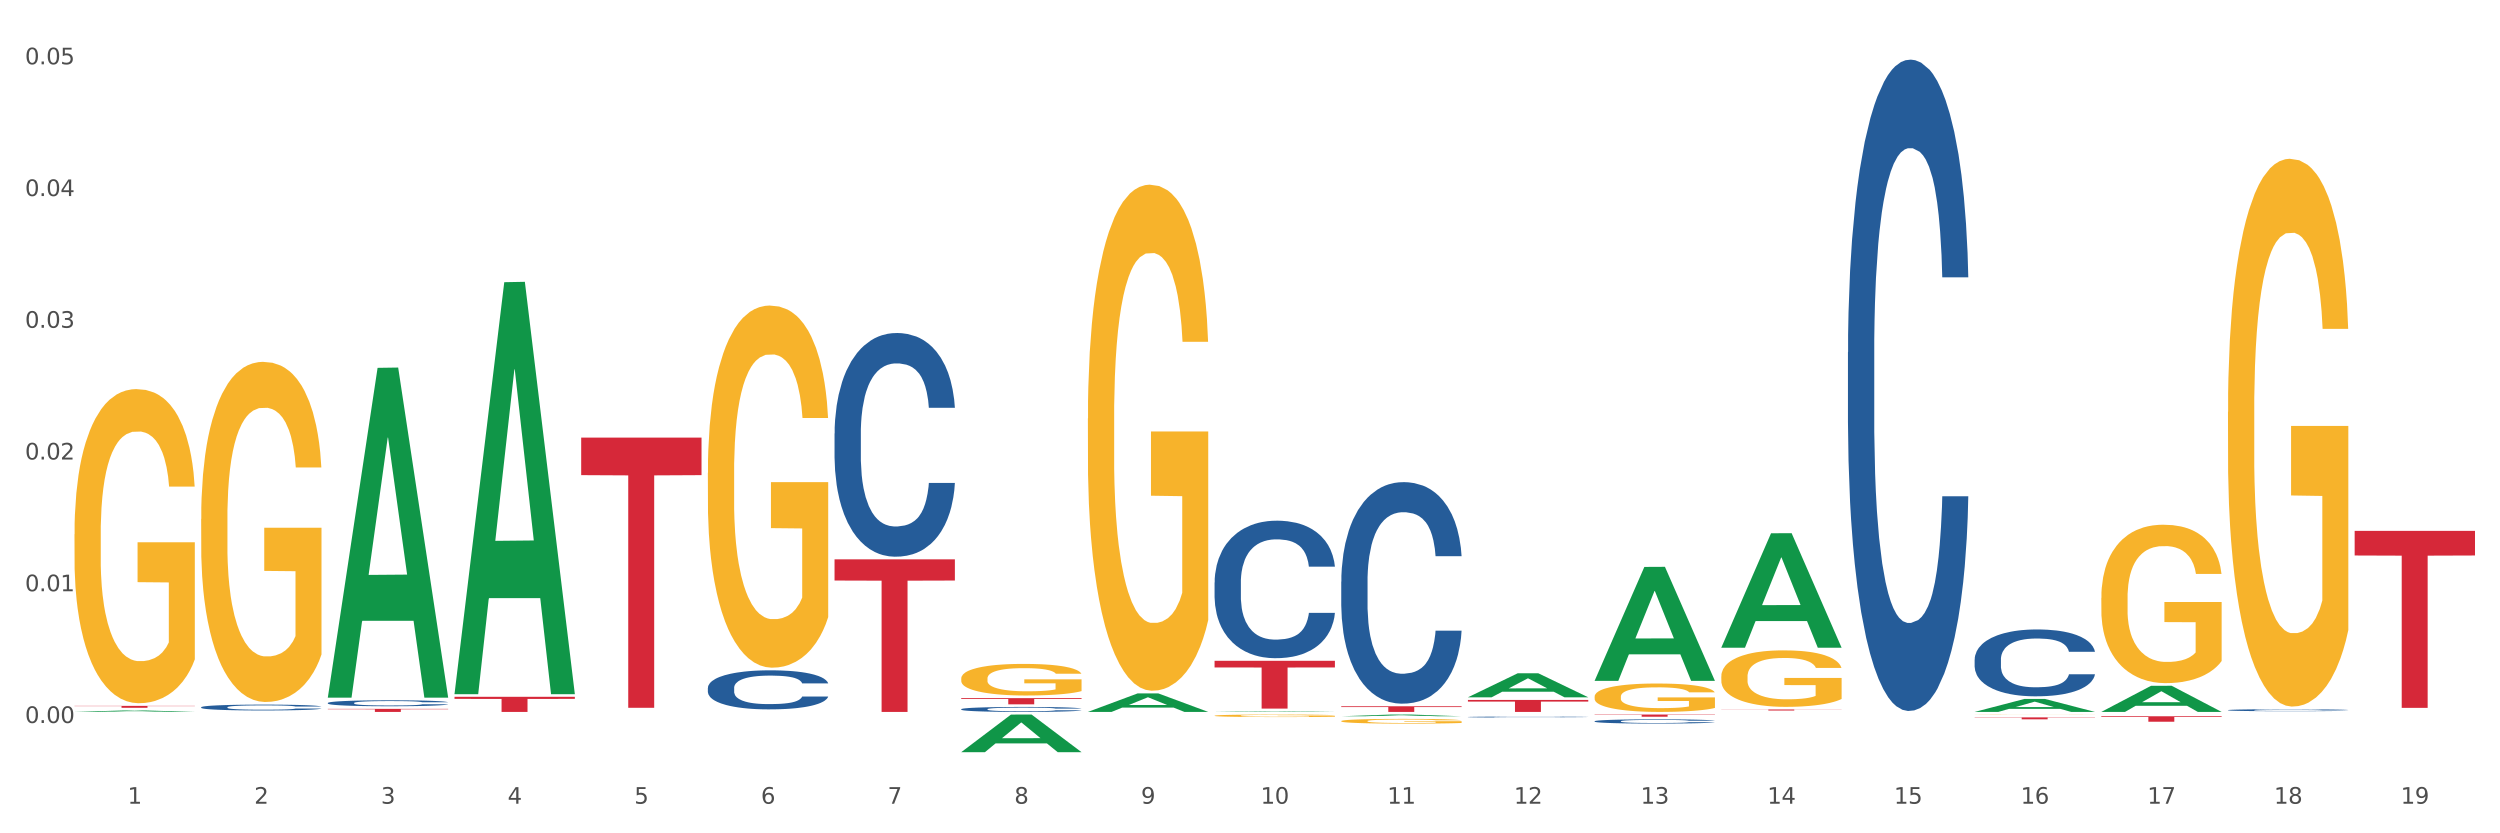 <?xml version="1.0" encoding="utf-8" standalone="no"?>
<!DOCTYPE svg PUBLIC "-//W3C//DTD SVG 1.1//EN"
  "http://www.w3.org/Graphics/SVG/1.1/DTD/svg11.dtd">
<svg xmlns:xlink="http://www.w3.org/1999/xlink" width="1080pt" height="360pt" viewBox="0 0 1080 360" xmlns="http://www.w3.org/2000/svg" version="1.1">
 <rect x="0" y="0" width="1080" height="360" fill="#333333" stroke="none"/>
 <defs>
  <style type="text/css">*{stroke-linejoin: round; stroke-linecap: butt}</style>
 </defs>
 <g id="figure_1">
  <g id="patch_1">
   <path d="M 0 360 
L 1080 360 
L 1080 0 
L 0 0 
z
" style="fill: #ffffff; stroke: #ffffff; stroke-linejoin: miter"/>
  </g>
  <g id="axes_1">
   <g id="matplotlib.axis_1">
    <g id="xtick_1">
     <g id="text_1">
      <!-- 1 -->
      <g style="fill: #4d4d4d" transform="translate(55.115 347.204) scale(0.096 -0.096)">
       <defs>
        <path id="DejaVuSans-31" d="M 794 531 
L 1825 531 
L 1825 4091 
L 703 3866 
L 703 4441 
L 1819 4666 
L 2450 4666 
L 2450 531 
L 3481 531 
L 3481 0 
L 794 0 
L 794 531 
z
" transform="scale(0.016)"/>
       </defs>
       <use xlink:href="#DejaVuSans-31"/>
      </g>
     </g>
    </g>
    <g id="xtick_2">
     <g id="text_2">
      <!-- 2 -->
      <g style="fill: #4d4d4d" transform="translate(109.839 347.204) scale(0.096 -0.096)">
       <defs>
        <path id="DejaVuSans-32" d="M 1228 531 
L 3431 531 
L 3431 0 
L 469 0 
L 469 531 
Q 828 903 1448 1529 
Q 2069 2156 2228 2338 
Q 2531 2678 2651 2914 
Q 2772 3150 2772 3378 
Q 2772 3750 2511 3984 
Q 2250 4219 1831 4219 
Q 1534 4219 1204 4116 
Q 875 4013 500 3803 
L 500 4441 
Q 881 4594 1212 4672 
Q 1544 4750 1819 4750 
Q 2544 4750 2975 4387 
Q 3406 4025 3406 3419 
Q 3406 3131 3298 2873 
Q 3191 2616 2906 2266 
Q 2828 2175 2409 1742 
Q 1991 1309 1228 531 
z
" transform="scale(0.016)"/>
       </defs>
       <use xlink:href="#DejaVuSans-32"/>
      </g>
     </g>
    </g>
    <g id="xtick_3">
     <g id="text_3">
      <!-- 3 -->
      <g style="fill: #4d4d4d" transform="translate(164.564 347.204) scale(0.096 -0.096)">
       <defs>
        <path id="DejaVuSans-33" d="M 2597 2516 
Q 3050 2419 3304 2112 
Q 3559 1806 3559 1356 
Q 3559 666 3084 287 
Q 2609 -91 1734 -91 
Q 1441 -91 1130 -33 
Q 819 25 488 141 
L 488 750 
Q 750 597 1062 519 
Q 1375 441 1716 441 
Q 2309 441 2620 675 
Q 2931 909 2931 1356 
Q 2931 1769 2642 2001 
Q 2353 2234 1838 2234 
L 1294 2234 
L 1294 2753 
L 1863 2753 
Q 2328 2753 2575 2939 
Q 2822 3125 2822 3475 
Q 2822 3834 2567 4026 
Q 2313 4219 1838 4219 
Q 1578 4219 1281 4162 
Q 984 4106 628 3988 
L 628 4550 
Q 988 4650 1302 4700 
Q 1616 4750 1894 4750 
Q 2613 4750 3031 4423 
Q 3450 4097 3450 3541 
Q 3450 3153 3228 2886 
Q 3006 2619 2597 2516 
z
" transform="scale(0.016)"/>
       </defs>
       <use xlink:href="#DejaVuSans-33"/>
      </g>
     </g>
    </g>
    <g id="xtick_4">
     <g id="text_4">
      <!-- 4 -->
      <g style="fill: #4d4d4d" transform="translate(219.288 347.204) scale(0.096 -0.096)">
       <defs>
        <path id="DejaVuSans-34" d="M 2419 4116 
L 825 1625 
L 2419 1625 
L 2419 4116 
z
M 2253 4666 
L 3047 4666 
L 3047 1625 
L 3713 1625 
L 3713 1100 
L 3047 1100 
L 3047 0 
L 2419 0 
L 2419 1100 
L 313 1100 
L 313 1709 
L 2253 4666 
z
" transform="scale(0.016)"/>
       </defs>
       <use xlink:href="#DejaVuSans-34"/>
      </g>
     </g>
    </g>
    <g id="xtick_5">
     <g id="text_5">
      <!-- 5 -->
      <g style="fill: #4d4d4d" transform="translate(274.012 347.204) scale(0.096 -0.096)">
       <defs>
        <path id="DejaVuSans-35" d="M 691 4666 
L 3169 4666 
L 3169 4134 
L 1269 4134 
L 1269 2991 
Q 1406 3038 1543 3061 
Q 1681 3084 1819 3084 
Q 2600 3084 3056 2656 
Q 3513 2228 3513 1497 
Q 3513 744 3044 326 
Q 2575 -91 1722 -91 
Q 1428 -91 1123 -41 
Q 819 9 494 109 
L 494 744 
Q 775 591 1075 516 
Q 1375 441 1709 441 
Q 2250 441 2565 725 
Q 2881 1009 2881 1497 
Q 2881 1984 2565 2268 
Q 2250 2553 1709 2553 
Q 1456 2553 1204 2497 
Q 953 2441 691 2322 
L 691 4666 
z
" transform="scale(0.016)"/>
       </defs>
       <use xlink:href="#DejaVuSans-35"/>
      </g>
     </g>
    </g>
    <g id="xtick_6">
     <g id="text_6">
      <!-- 6 -->
      <g style="fill: #4d4d4d" transform="translate(328.736 347.204) scale(0.096 -0.096)">
       <defs>
        <path id="DejaVuSans-36" d="M 2113 2584 
Q 1688 2584 1439 2293 
Q 1191 2003 1191 1497 
Q 1191 994 1439 701 
Q 1688 409 2113 409 
Q 2538 409 2786 701 
Q 3034 994 3034 1497 
Q 3034 2003 2786 2293 
Q 2538 2584 2113 2584 
z
M 3366 4563 
L 3366 3988 
Q 3128 4100 2886 4159 
Q 2644 4219 2406 4219 
Q 1781 4219 1451 3797 
Q 1122 3375 1075 2522 
Q 1259 2794 1537 2939 
Q 1816 3084 2150 3084 
Q 2853 3084 3261 2657 
Q 3669 2231 3669 1497 
Q 3669 778 3244 343 
Q 2819 -91 2113 -91 
Q 1303 -91 875 529 
Q 447 1150 447 2328 
Q 447 3434 972 4092 
Q 1497 4750 2381 4750 
Q 2619 4750 2861 4703 
Q 3103 4656 3366 4563 
z
" transform="scale(0.016)"/>
       </defs>
       <use xlink:href="#DejaVuSans-36"/>
      </g>
     </g>
    </g>
    <g id="xtick_7">
     <g id="text_7">
      <!-- 7 -->
      <g style="fill: #4d4d4d" transform="translate(383.461 347.204) scale(0.096 -0.096)">
       <defs>
        <path id="DejaVuSans-37" d="M 525 4666 
L 3525 4666 
L 3525 4397 
L 1831 0 
L 1172 0 
L 2766 4134 
L 525 4134 
L 525 4666 
z
" transform="scale(0.016)"/>
       </defs>
       <use xlink:href="#DejaVuSans-37"/>
      </g>
     </g>
    </g>
    <g id="xtick_8">
     <g id="text_8">
      <!-- 8 -->
      <g style="fill: #4d4d4d" transform="translate(438.185 347.204) scale(0.096 -0.096)">
       <defs>
        <path id="DejaVuSans-38" d="M 2034 2216 
Q 1584 2216 1326 1975 
Q 1069 1734 1069 1313 
Q 1069 891 1326 650 
Q 1584 409 2034 409 
Q 2484 409 2743 651 
Q 3003 894 3003 1313 
Q 3003 1734 2745 1975 
Q 2488 2216 2034 2216 
z
M 1403 2484 
Q 997 2584 770 2862 
Q 544 3141 544 3541 
Q 544 4100 942 4425 
Q 1341 4750 2034 4750 
Q 2731 4750 3128 4425 
Q 3525 4100 3525 3541 
Q 3525 3141 3298 2862 
Q 3072 2584 2669 2484 
Q 3125 2378 3379 2068 
Q 3634 1759 3634 1313 
Q 3634 634 3220 271 
Q 2806 -91 2034 -91 
Q 1263 -91 848 271 
Q 434 634 434 1313 
Q 434 1759 690 2068 
Q 947 2378 1403 2484 
z
M 1172 3481 
Q 1172 3119 1398 2916 
Q 1625 2713 2034 2713 
Q 2441 2713 2670 2916 
Q 2900 3119 2900 3481 
Q 2900 3844 2670 4047 
Q 2441 4250 2034 4250 
Q 1625 4250 1398 4047 
Q 1172 3844 1172 3481 
z
" transform="scale(0.016)"/>
       </defs>
       <use xlink:href="#DejaVuSans-38"/>
      </g>
     </g>
    </g>
    <g id="xtick_9">
     <g id="text_9">
      <!-- 9 -->
      <g style="fill: #4d4d4d" transform="translate(492.909 347.204) scale(0.096 -0.096)">
       <defs>
        <path id="DejaVuSans-39" d="M 703 97 
L 703 672 
Q 941 559 1184 500 
Q 1428 441 1663 441 
Q 2288 441 2617 861 
Q 2947 1281 2994 2138 
Q 2813 1869 2534 1725 
Q 2256 1581 1919 1581 
Q 1219 1581 811 2004 
Q 403 2428 403 3163 
Q 403 3881 828 4315 
Q 1253 4750 1959 4750 
Q 2769 4750 3195 4129 
Q 3622 3509 3622 2328 
Q 3622 1225 3098 567 
Q 2575 -91 1691 -91 
Q 1453 -91 1209 -44 
Q 966 3 703 97 
z
M 1959 2075 
Q 2384 2075 2632 2365 
Q 2881 2656 2881 3163 
Q 2881 3666 2632 3958 
Q 2384 4250 1959 4250 
Q 1534 4250 1286 3958 
Q 1038 3666 1038 3163 
Q 1038 2656 1286 2365 
Q 1534 2075 1959 2075 
z
" transform="scale(0.016)"/>
       </defs>
       <use xlink:href="#DejaVuSans-39"/>
      </g>
     </g>
    </g>
    <g id="xtick_10">
     <g id="text_10">
      <!-- 10 -->
      <g style="fill: #4d4d4d" transform="translate(544.58 347.204) scale(0.096 -0.096)">
       <defs>
        <path id="DejaVuSans-30" d="M 2034 4250 
Q 1547 4250 1301 3770 
Q 1056 3291 1056 2328 
Q 1056 1369 1301 889 
Q 1547 409 2034 409 
Q 2525 409 2770 889 
Q 3016 1369 3016 2328 
Q 3016 3291 2770 3770 
Q 2525 4250 2034 4250 
z
M 2034 4750 
Q 2819 4750 3233 4129 
Q 3647 3509 3647 2328 
Q 3647 1150 3233 529 
Q 2819 -91 2034 -91 
Q 1250 -91 836 529 
Q 422 1150 422 2328 
Q 422 3509 836 4129 
Q 1250 4750 2034 4750 
z
" transform="scale(0.016)"/>
       </defs>
       <use xlink:href="#DejaVuSans-31"/>
       <use xlink:href="#DejaVuSans-30" transform="translate(63.623 0)"/>
      </g>
     </g>
    </g>
    <g id="xtick_11">
     <g id="text_11">
      <!-- 11 -->
      <g style="fill: #4d4d4d" transform="translate(599.304 347.204) scale(0.096 -0.096)">
       <use xlink:href="#DejaVuSans-31"/>
       <use xlink:href="#DejaVuSans-31" transform="translate(63.623 0)"/>
      </g>
     </g>
    </g>
    <g id="xtick_12">
     <g id="text_12">
      <!-- 12 -->
      <g style="fill: #4d4d4d" transform="translate(654.028 347.204) scale(0.096 -0.096)">
       <use xlink:href="#DejaVuSans-31"/>
       <use xlink:href="#DejaVuSans-32" transform="translate(63.623 0)"/>
      </g>
     </g>
    </g>
    <g id="xtick_13">
     <g id="text_13">
      <!-- 13 -->
      <g style="fill: #4d4d4d" transform="translate(708.752 347.204) scale(0.096 -0.096)">
       <use xlink:href="#DejaVuSans-31"/>
       <use xlink:href="#DejaVuSans-33" transform="translate(63.623 0)"/>
      </g>
     </g>
    </g>
    <g id="xtick_14">
     <g id="text_14">
      <!-- 14 -->
      <g style="fill: #4d4d4d" transform="translate(763.477 347.204) scale(0.096 -0.096)">
       <use xlink:href="#DejaVuSans-31"/>
       <use xlink:href="#DejaVuSans-34" transform="translate(63.623 0)"/>
      </g>
     </g>
    </g>
    <g id="xtick_15">
     <g id="text_15">
      <!-- 15 -->
      <g style="fill: #4d4d4d" transform="translate(818.201 347.204) scale(0.096 -0.096)">
       <use xlink:href="#DejaVuSans-31"/>
       <use xlink:href="#DejaVuSans-35" transform="translate(63.623 0)"/>
      </g>
     </g>
    </g>
    <g id="xtick_16">
     <g id="text_16">
      <!-- 16 -->
      <g style="fill: #4d4d4d" transform="translate(872.925 347.204) scale(0.096 -0.096)">
       <use xlink:href="#DejaVuSans-31"/>
       <use xlink:href="#DejaVuSans-36" transform="translate(63.623 0)"/>
      </g>
     </g>
    </g>
    <g id="xtick_17">
     <g id="text_17">
      <!-- 17 -->
      <g style="fill: #4d4d4d" transform="translate(927.649 347.204) scale(0.096 -0.096)">
       <use xlink:href="#DejaVuSans-31"/>
       <use xlink:href="#DejaVuSans-37" transform="translate(63.623 0)"/>
      </g>
     </g>
    </g>
    <g id="xtick_18">
     <g id="text_18">
      <!-- 18 -->
      <g style="fill: #4d4d4d" transform="translate(982.374 347.204) scale(0.096 -0.096)">
       <use xlink:href="#DejaVuSans-31"/>
       <use xlink:href="#DejaVuSans-38" transform="translate(63.623 0)"/>
      </g>
     </g>
    </g>
    <g id="xtick_19">
     <g id="text_19">
      <!-- 19 -->
      <g style="fill: #4d4d4d" transform="translate(1037.098 347.204) scale(0.096 -0.096)">
       <use xlink:href="#DejaVuSans-31"/>
       <use xlink:href="#DejaVuSans-39" transform="translate(63.623 0)"/>
      </g>
     </g>
    </g>
    <g id="xtick_20"/>
    <g id="xtick_21"/>
    <g id="xtick_22"/>
    <g id="xtick_23"/>
    <g id="xtick_24"/>
    <g id="xtick_25"/>
    <g id="xtick_26"/>
    <g id="xtick_27"/>
    <g id="xtick_28"/>
    <g id="xtick_29"/>
    <g id="xtick_30"/>
    <g id="xtick_31"/>
    <g id="xtick_32"/>
    <g id="xtick_33"/>
    <g id="xtick_34"/>
    <g id="xtick_35"/>
    <g id="xtick_36"/>
    <g id="xtick_37"/>
   </g>
   <g id="matplotlib.axis_2">
    <g id="ytick_1">
     <g id="text_20">
      <!-- 0.00 -->
      <g style="fill: #4d4d4d" transform="translate(10.8 312.328) scale(0.096 -0.096)">
       <defs>
        <path id="DejaVuSans-2e" d="M 684 794 
L 1344 794 
L 1344 0 
L 684 0 
L 684 794 
z
" transform="scale(0.016)"/>
       </defs>
       <use xlink:href="#DejaVuSans-30"/>
       <use xlink:href="#DejaVuSans-2e" transform="translate(63.623 0)"/>
       <use xlink:href="#DejaVuSans-30" transform="translate(95.41 0)"/>
       <use xlink:href="#DejaVuSans-30" transform="translate(159.033 0)"/>
      </g>
     </g>
    </g>
    <g id="ytick_2">
     <g id="text_21">
      <!-- 0.01 -->
      <g style="fill: #4d4d4d" transform="translate(10.8 255.419) scale(0.096 -0.096)">
       <use xlink:href="#DejaVuSans-30"/>
       <use xlink:href="#DejaVuSans-2e" transform="translate(63.623 0)"/>
       <use xlink:href="#DejaVuSans-30" transform="translate(95.41 0)"/>
       <use xlink:href="#DejaVuSans-31" transform="translate(159.033 0)"/>
      </g>
     </g>
    </g>
    <g id="ytick_3">
     <g id="text_22">
      <!-- 0.02 -->
      <g style="fill: #4d4d4d" transform="translate(10.8 198.51) scale(0.096 -0.096)">
       <use xlink:href="#DejaVuSans-30"/>
       <use xlink:href="#DejaVuSans-2e" transform="translate(63.623 0)"/>
       <use xlink:href="#DejaVuSans-30" transform="translate(95.41 0)"/>
       <use xlink:href="#DejaVuSans-32" transform="translate(159.033 0)"/>
      </g>
     </g>
    </g>
    <g id="ytick_4">
     <g id="text_23">
      <!-- 0.03 -->
      <g style="fill: #4d4d4d" transform="translate(10.8 141.601) scale(0.096 -0.096)">
       <use xlink:href="#DejaVuSans-30"/>
       <use xlink:href="#DejaVuSans-2e" transform="translate(63.623 0)"/>
       <use xlink:href="#DejaVuSans-30" transform="translate(95.41 0)"/>
       <use xlink:href="#DejaVuSans-33" transform="translate(159.033 0)"/>
      </g>
     </g>
    </g>
    <g id="ytick_5">
     <g id="text_24">
      <!-- 0.04 -->
      <g style="fill: #4d4d4d" transform="translate(10.8 84.693) scale(0.096 -0.096)">
       <use xlink:href="#DejaVuSans-30"/>
       <use xlink:href="#DejaVuSans-2e" transform="translate(63.623 0)"/>
       <use xlink:href="#DejaVuSans-30" transform="translate(95.41 0)"/>
       <use xlink:href="#DejaVuSans-34" transform="translate(159.033 0)"/>
      </g>
     </g>
    </g>
    <g id="ytick_6">
     <g id="text_25">
      <!-- 0.05 -->
      <g style="fill: #4d4d4d" transform="translate(10.8 27.784) scale(0.096 -0.096)">
       <use xlink:href="#DejaVuSans-30"/>
       <use xlink:href="#DejaVuSans-2e" transform="translate(63.623 0)"/>
       <use xlink:href="#DejaVuSans-30" transform="translate(95.41 0)"/>
       <use xlink:href="#DejaVuSans-35" transform="translate(159.033 0)"/>
      </g>
     </g>
    </g>
    <g id="ytick_7"/>
    <g id="ytick_8"/>
    <g id="ytick_9"/>
    <g id="ytick_10"/>
    <g id="ytick_11"/>
   </g>
   <g id="PolyCollection_1">
    <path d="M 32.175 307.548 
L 32.229 307.547 
L 53.667 306.909 
L 62.564 306.908 
L 84.163 307.549 
L 73.873 307.549 
L 69.21 307.4 
L 47.075 307.4 
L 46.914 307.402 
L 42.412 307.549 
L 32.175 307.549 
L 32.175 307.548 
L 49.862 307.311 
L 66.423 307.31 
L 58.223 307.045 
L 58.115 307.044 
L 58.008 307.045 
L 49.808 307.31 
L 49.862 307.311 
L 32.175 307.548 
z
" clip-path="url(#p44c731a551)" style="fill: #109648"/>
    <path d="M 688.866 311.572 
L 688.928 311.57 
L 688.928 311.523 
L 689.112 311.46 
L 689.788 311.343 
L 690.648 311.254 
L 692.123 311.151 
L 692.922 311.107 
L 693.967 311.059 
L 696.118 310.98 
L 698.576 310.913 
L 700.296 310.876 
L 701.587 310.853 
L 704.475 310.811 
L 706.134 310.793 
L 707.855 310.778 
L 709.33 310.768 
L 711.788 310.756 
L 713.754 310.751 
L 716.028 310.749 
L 717.933 310.751 
L 720.452 310.758 
L 724.14 310.778 
L 725.553 310.789 
L 727.458 310.809 
L 729.424 310.836 
L 731.022 310.863 
L 732.866 310.901 
L 734.771 310.952 
L 736.614 311.015 
L 737.905 311.074 
L 738.949 311.136 
L 739.871 311.211 
L 740.547 311.293 
L 740.854 311.361 
L 729.609 311.361 
L 729.301 311.299 
L 728.687 311.233 
L 728.072 311.187 
L 727.396 311.151 
L 726.352 311.109 
L 725.43 311.082 
L 723.894 311.05 
L 722.48 311.03 
L 721.313 311.018 
L 719.899 311.008 
L 716.888 310.998 
L 714.737 310.998 
L 713.385 311.002 
L 711.726 311.01 
L 710.313 311.022 
L 708.654 311.042 
L 707.363 311.064 
L 706.073 311.092 
L 705.335 311.112 
L 704.229 311.149 
L 703.492 311.179 
L 702.509 311.231 
L 701.955 311.268 
L 700.972 311.363 
L 700.542 311.433 
L 700.358 311.482 
L 700.235 311.535 
L 700.235 311.796 
L 700.604 311.913 
L 700.911 311.963 
L 701.402 312.02 
L 702.324 312.094 
L 703.676 312.165 
L 705.09 312.217 
L 706.257 312.249 
L 707.363 312.272 
L 708.469 312.291 
L 709.821 312.308 
L 710.927 312.318 
L 712.587 312.328 
L 714.553 312.333 
L 716.089 312.333 
L 719.223 312.324 
L 720.637 312.316 
L 721.989 312.304 
L 723.464 312.286 
L 724.631 312.266 
L 725.307 312.251 
L 726.413 312.219 
L 727.274 312.186 
L 728.011 312.147 
L 728.503 312.114 
L 729.056 312.063 
L 729.486 312.007 
L 729.609 311.977 
L 740.854 311.977 
L 740.609 312.037 
L 740.178 312.095 
L 739.318 312.174 
L 738.642 312.219 
L 737.597 312.274 
L 736.491 312.321 
L 734.955 312.373 
L 733.542 312.411 
L 732.067 312.445 
L 730.469 312.475 
L 727.581 312.517 
L 726.536 312.528 
L 724.324 312.548 
L 722.603 312.56 
L 720.084 312.572 
L 717.503 312.578 
L 714.799 312.58 
L 712.402 312.577 
L 709.76 312.567 
L 708.101 312.557 
L 706.257 312.542 
L 704.106 312.518 
L 702.078 312.49 
L 700.173 312.456 
L 698.391 312.418 
L 696.732 312.374 
L 694.581 312.303 
L 692.984 312.232 
L 691.816 312.167 
L 691.017 312.112 
L 690.218 312.042 
L 689.788 311.993 
L 689.112 311.876 
L 688.866 311.768 
L 688.866 311.572 
z
" clip-path="url(#p44c731a551)" style="fill: #255c99"/>
    <path d="M 634.142 309.752 
L 634.203 309.751 
L 634.203 309.741 
L 634.388 309.726 
L 635.064 309.699 
L 635.924 309.678 
L 637.399 309.654 
L 638.198 309.644 
L 639.243 309.633 
L 641.393 309.615 
L 643.851 309.599 
L 645.572 309.591 
L 646.863 309.585 
L 649.751 309.576 
L 651.41 309.571 
L 653.131 309.568 
L 654.605 309.566 
L 657.063 309.563 
L 659.03 309.562 
L 661.304 309.561 
L 663.209 309.562 
L 665.728 309.563 
L 669.415 309.568 
L 670.829 309.571 
L 672.734 309.575 
L 674.7 309.581 
L 676.298 309.588 
L 678.141 309.597 
L 680.046 309.608 
L 681.89 309.623 
L 683.18 309.636 
L 684.225 309.651 
L 685.147 309.668 
L 685.823 309.687 
L 686.13 309.703 
L 674.884 309.703 
L 674.577 309.689 
L 673.963 309.673 
L 673.348 309.663 
L 672.672 309.654 
L 671.628 309.645 
L 670.706 309.638 
L 669.169 309.631 
L 667.756 309.626 
L 666.588 309.624 
L 665.175 309.621 
L 662.164 309.619 
L 660.013 309.619 
L 658.661 309.62 
L 657.002 309.622 
L 655.589 309.624 
L 653.929 309.629 
L 652.639 309.634 
L 651.348 309.641 
L 650.611 309.645 
L 649.505 309.654 
L 648.768 309.661 
L 647.784 309.673 
L 647.231 309.681 
L 646.248 309.703 
L 645.818 309.72 
L 645.633 309.731 
L 645.511 309.743 
L 645.511 309.804 
L 645.879 309.831 
L 646.187 309.842 
L 646.678 309.855 
L 647.6 309.873 
L 648.952 309.889 
L 650.365 309.901 
L 651.533 309.909 
L 652.639 309.914 
L 653.745 309.918 
L 655.097 309.922 
L 656.203 309.924 
L 657.862 309.927 
L 659.829 309.928 
L 661.365 309.928 
L 664.499 309.926 
L 665.913 309.924 
L 667.264 309.921 
L 668.739 309.917 
L 669.907 309.912 
L 670.583 309.909 
L 671.689 309.902 
L 672.549 309.894 
L 673.287 309.885 
L 673.778 309.877 
L 674.331 309.866 
L 674.762 309.852 
L 674.884 309.845 
L 686.13 309.845 
L 685.884 309.859 
L 685.454 309.873 
L 684.594 309.891 
L 683.918 309.902 
L 682.873 309.914 
L 681.767 309.925 
L 680.231 309.937 
L 678.817 309.946 
L 677.342 309.954 
L 675.745 309.961 
L 672.857 309.97 
L 671.812 309.973 
L 669.6 309.978 
L 667.879 309.98 
L 665.359 309.983 
L 662.778 309.985 
L 660.075 309.985 
L 657.678 309.984 
L 655.036 309.982 
L 653.376 309.98 
L 651.533 309.976 
L 649.382 309.971 
L 647.354 309.964 
L 645.449 309.956 
L 643.667 309.948 
L 642.008 309.938 
L 639.857 309.921 
L 638.259 309.905 
L 637.092 309.89 
L 636.293 309.877 
L 635.494 309.861 
L 635.064 309.849 
L 634.388 309.822 
L 634.142 309.797 
L 634.142 309.752 
z
" clip-path="url(#p44c731a551)" style="fill: #255c99"/>
    <path d="M 579.418 251.283 
L 579.479 251.196 
L 579.479 248.749 
L 579.664 245.427 
L 580.34 239.309 
L 581.2 234.676 
L 582.675 229.257 
L 583.474 226.985 
L 584.518 224.45 
L 586.669 220.342 
L 589.127 216.846 
L 590.848 214.923 
L 592.138 213.699 
L 595.026 211.514 
L 596.686 210.552 
L 598.406 209.766 
L 599.881 209.241 
L 602.339 208.629 
L 604.306 208.367 
L 606.579 208.28 
L 608.484 208.367 
L 611.004 208.717 
L 614.691 209.766 
L 616.104 210.378 
L 618.009 211.426 
L 619.976 212.825 
L 621.574 214.223 
L 623.417 216.234 
L 625.322 218.856 
L 627.166 222.177 
L 628.456 225.237 
L 629.501 228.471 
L 630.423 232.404 
L 631.099 236.687 
L 631.406 240.27 
L 620.16 240.27 
L 619.853 237.036 
L 619.238 233.54 
L 618.624 231.18 
L 617.948 229.257 
L 616.903 227.072 
L 615.981 225.674 
L 614.445 224.013 
L 613.032 222.964 
L 611.864 222.352 
L 610.451 221.828 
L 607.44 221.303 
L 605.289 221.303 
L 603.937 221.478 
L 602.278 221.915 
L 600.864 222.527 
L 599.205 223.576 
L 597.915 224.712 
L 596.624 226.198 
L 595.887 227.247 
L 594.781 229.17 
L 594.043 230.743 
L 593.06 233.453 
L 592.507 235.376 
L 591.524 240.358 
L 591.094 244.029 
L 590.909 246.564 
L 590.786 249.361 
L 590.786 262.996 
L 591.155 269.114 
L 591.462 271.736 
L 591.954 274.708 
L 592.876 278.554 
L 594.228 282.313 
L 595.641 285.022 
L 596.809 286.683 
L 597.915 287.906 
L 599.021 288.868 
L 600.373 289.742 
L 601.479 290.266 
L 603.138 290.791 
L 605.105 291.053 
L 606.641 291.053 
L 609.775 290.616 
L 611.188 290.179 
L 612.54 289.567 
L 614.015 288.606 
L 615.183 287.557 
L 615.859 286.77 
L 616.965 285.109 
L 617.825 283.361 
L 618.562 281.351 
L 619.054 279.603 
L 619.607 276.981 
L 620.037 274.009 
L 620.16 272.436 
L 631.406 272.436 
L 631.16 275.582 
L 630.73 278.641 
L 629.87 282.75 
L 629.194 285.109 
L 628.149 287.994 
L 627.043 290.441 
L 625.506 293.151 
L 624.093 295.161 
L 622.618 296.909 
L 621.02 298.483 
L 618.132 300.668 
L 617.088 301.28 
L 614.875 302.328 
L 613.155 302.94 
L 610.635 303.552 
L 608.054 303.902 
L 605.35 303.989 
L 602.954 303.814 
L 600.311 303.29 
L 598.652 302.765 
L 596.809 301.979 
L 594.658 300.755 
L 592.63 299.269 
L 590.725 297.521 
L 588.943 295.511 
L 587.284 293.238 
L 585.133 289.48 
L 583.535 285.809 
L 582.367 282.4 
L 581.569 279.516 
L 580.77 275.844 
L 580.34 273.31 
L 579.664 267.191 
L 579.418 261.51 
L 579.418 251.283 
z
" clip-path="url(#p44c731a551)" style="fill: #255c99"/>
    <path d="M 524.693 251.626 
L 524.755 251.572 
L 524.755 250.052 
L 524.939 247.991 
L 525.615 244.193 
L 526.476 241.317 
L 527.95 237.953 
L 528.749 236.542 
L 529.794 234.969 
L 531.945 232.419 
L 534.403 230.249 
L 536.123 229.055 
L 537.414 228.295 
L 540.302 226.939 
L 541.961 226.342 
L 543.682 225.854 
L 545.157 225.528 
L 547.615 225.148 
L 549.581 224.986 
L 551.855 224.931 
L 553.76 224.986 
L 556.28 225.203 
L 559.967 225.854 
L 561.38 226.234 
L 563.285 226.885 
L 565.252 227.753 
L 566.849 228.621 
L 568.693 229.869 
L 570.598 231.497 
L 572.441 233.558 
L 573.732 235.457 
L 574.777 237.465 
L 575.698 239.906 
L 576.374 242.565 
L 576.682 244.789 
L 565.436 244.789 
L 565.129 242.782 
L 564.514 240.612 
L 563.9 239.147 
L 563.224 237.953 
L 562.179 236.597 
L 561.257 235.729 
L 559.721 234.698 
L 558.307 234.047 
L 557.14 233.667 
L 555.727 233.341 
L 552.715 233.016 
L 550.565 233.016 
L 549.213 233.124 
L 547.553 233.396 
L 546.14 233.775 
L 544.481 234.426 
L 543.19 235.132 
L 541.9 236.054 
L 541.163 236.705 
L 540.056 237.899 
L 539.319 238.875 
L 538.336 240.557 
L 537.783 241.751 
L 536.799 244.844 
L 536.369 247.123 
L 536.185 248.696 
L 536.062 250.432 
L 536.062 258.896 
L 536.431 262.694 
L 536.738 264.322 
L 537.23 266.167 
L 538.151 268.554 
L 539.503 270.887 
L 540.917 272.569 
L 542.084 273.6 
L 543.19 274.36 
L 544.297 274.956 
L 545.648 275.499 
L 546.755 275.825 
L 548.414 276.15 
L 550.38 276.313 
L 551.917 276.313 
L 555.051 276.042 
L 556.464 275.77 
L 557.816 275.39 
L 559.291 274.794 
L 560.458 274.143 
L 561.134 273.654 
L 562.24 272.623 
L 563.101 271.538 
L 563.838 270.29 
L 564.33 269.205 
L 564.883 267.577 
L 565.313 265.733 
L 565.436 264.756 
L 576.682 264.756 
L 576.436 266.709 
L 576.006 268.608 
L 575.145 271.158 
L 574.469 272.623 
L 573.425 274.414 
L 572.318 275.933 
L 570.782 277.615 
L 569.369 278.863 
L 567.894 279.948 
L 566.296 280.925 
L 563.408 282.281 
L 562.363 282.661 
L 560.151 283.312 
L 558.43 283.692 
L 555.911 284.072 
L 553.33 284.289 
L 550.626 284.343 
L 548.229 284.234 
L 545.587 283.909 
L 543.928 283.583 
L 542.084 283.095 
L 539.933 282.335 
L 537.906 281.413 
L 536.001 280.328 
L 534.218 279.08 
L 532.559 277.669 
L 530.408 275.336 
L 528.811 273.057 
L 527.643 270.941 
L 526.844 269.151 
L 526.045 266.872 
L 525.615 265.299 
L 524.939 261.501 
L 524.693 257.974 
L 524.693 251.626 
z
" clip-path="url(#p44c731a551)" style="fill: #255c99"/>
    <path d="M 415.245 306.366 
L 415.306 306.364 
L 415.306 306.309 
L 415.491 306.235 
L 416.167 306.098 
L 417.027 305.994 
L 418.502 305.872 
L 419.301 305.821 
L 420.345 305.764 
L 422.496 305.672 
L 424.954 305.594 
L 426.675 305.55 
L 427.965 305.523 
L 430.854 305.474 
L 432.513 305.452 
L 434.233 305.435 
L 435.708 305.423 
L 438.166 305.409 
L 440.133 305.403 
L 442.407 305.401 
L 444.312 305.403 
L 446.831 305.411 
L 450.518 305.435 
L 451.932 305.448 
L 453.837 305.472 
L 455.803 305.503 
L 457.401 305.535 
L 459.244 305.58 
L 461.149 305.639 
L 462.993 305.713 
L 464.283 305.782 
L 465.328 305.854 
L 466.25 305.943 
L 466.926 306.039 
L 467.233 306.119 
L 455.987 306.119 
L 455.68 306.047 
L 455.066 305.968 
L 454.451 305.915 
L 453.775 305.872 
L 452.73 305.823 
L 451.809 305.792 
L 450.272 305.754 
L 448.859 305.731 
L 447.691 305.717 
L 446.278 305.705 
L 443.267 305.694 
L 441.116 305.694 
L 439.764 305.697 
L 438.105 305.707 
L 436.692 305.721 
L 435.032 305.745 
L 433.742 305.77 
L 432.451 305.803 
L 431.714 305.827 
L 430.608 305.87 
L 429.87 305.905 
L 428.887 305.966 
L 428.334 306.009 
L 427.351 306.121 
L 426.921 306.204 
L 426.736 306.26 
L 426.613 306.323 
L 426.613 306.629 
L 426.982 306.766 
L 427.289 306.825 
L 427.781 306.892 
L 428.703 306.978 
L 430.055 307.063 
L 431.468 307.123 
L 432.636 307.161 
L 433.742 307.188 
L 434.848 307.21 
L 436.2 307.229 
L 437.306 307.241 
L 438.965 307.253 
L 440.932 307.259 
L 442.468 307.259 
L 445.602 307.249 
L 447.015 307.239 
L 448.367 307.225 
L 449.842 307.204 
L 451.01 307.18 
L 451.686 307.163 
L 452.792 307.125 
L 453.652 307.086 
L 454.39 307.041 
L 454.881 307.002 
L 455.434 306.943 
L 455.864 306.876 
L 455.987 306.841 
L 467.233 306.841 
L 466.987 306.912 
L 466.557 306.98 
L 465.697 307.072 
L 465.021 307.125 
L 463.976 307.19 
L 462.87 307.245 
L 461.334 307.306 
L 459.92 307.351 
L 458.445 307.39 
L 456.848 307.425 
L 453.959 307.475 
L 452.915 307.488 
L 450.702 307.512 
L 448.982 307.526 
L 446.462 307.539 
L 443.881 307.547 
L 441.178 307.549 
L 438.781 307.545 
L 436.138 307.533 
L 434.479 307.522 
L 432.636 307.504 
L 430.485 307.476 
L 428.457 307.443 
L 426.552 307.404 
L 424.77 307.359 
L 423.111 307.308 
L 420.96 307.223 
L 419.362 307.141 
L 418.195 307.065 
L 417.396 307 
L 416.597 306.917 
L 416.167 306.861 
L 415.491 306.723 
L 415.245 306.596 
L 415.245 306.366 
z
" clip-path="url(#p44c731a551)" style="fill: #255c99"/>
    <path d="M 360.521 187.279 
L 360.582 187.191 
L 360.582 184.72 
L 360.766 181.366 
L 361.442 175.188 
L 362.303 170.51 
L 363.778 165.038 
L 364.576 162.744 
L 365.621 160.184 
L 367.772 156.036 
L 370.23 152.506 
L 371.951 150.564 
L 373.241 149.329 
L 376.129 147.122 
L 377.789 146.151 
L 379.509 145.357 
L 380.984 144.827 
L 383.442 144.21 
L 385.409 143.945 
L 387.682 143.857 
L 389.587 143.945 
L 392.107 144.298 
L 395.794 145.357 
L 397.207 145.975 
L 399.112 147.034 
L 401.079 148.446 
L 402.676 149.858 
L 404.52 151.888 
L 406.425 154.536 
L 408.269 157.89 
L 409.559 160.979 
L 410.604 164.244 
L 411.525 168.216 
L 412.201 172.54 
L 412.509 176.159 
L 401.263 176.159 
L 400.956 172.893 
L 400.341 169.363 
L 399.727 166.98 
L 399.051 165.038 
L 398.006 162.832 
L 397.084 161.42 
L 395.548 159.743 
L 394.135 158.684 
L 392.967 158.066 
L 391.554 157.537 
L 388.543 157.007 
L 386.392 157.007 
L 385.04 157.183 
L 383.381 157.625 
L 381.967 158.243 
L 380.308 159.302 
L 379.018 160.449 
L 377.727 161.949 
L 376.99 163.008 
L 375.884 164.95 
L 375.146 166.539 
L 374.163 169.275 
L 373.61 171.216 
L 372.627 176.247 
L 372.196 179.954 
L 372.012 182.513 
L 371.889 185.338 
L 371.889 199.106 
L 372.258 205.284 
L 372.565 207.932 
L 373.057 210.932 
L 373.979 214.816 
L 375.33 218.611 
L 376.744 221.347 
L 377.911 223.024 
L 379.018 224.259 
L 380.124 225.23 
L 381.476 226.113 
L 382.582 226.642 
L 384.241 227.172 
L 386.207 227.436 
L 387.744 227.436 
L 390.878 226.995 
L 392.291 226.554 
L 393.643 225.936 
L 395.118 224.965 
L 396.285 223.906 
L 396.961 223.112 
L 398.068 221.435 
L 398.928 219.67 
L 399.665 217.64 
L 400.157 215.875 
L 400.71 213.227 
L 401.14 210.226 
L 401.263 208.638 
L 412.509 208.638 
L 412.263 211.815 
L 411.833 214.904 
L 410.972 219.052 
L 410.296 221.435 
L 409.252 224.347 
L 408.146 226.819 
L 406.609 229.555 
L 405.196 231.585 
L 403.721 233.35 
L 402.123 234.938 
L 399.235 237.145 
L 398.19 237.763 
L 395.978 238.822 
L 394.258 239.439 
L 391.738 240.057 
L 389.157 240.41 
L 386.453 240.499 
L 384.057 240.322 
L 381.414 239.792 
L 379.755 239.263 
L 377.911 238.469 
L 375.761 237.233 
L 373.733 235.733 
L 371.828 233.967 
L 370.046 231.938 
L 368.386 229.643 
L 366.236 225.848 
L 364.638 222.141 
L 363.47 218.699 
L 362.671 215.786 
L 361.873 212.08 
L 361.442 209.52 
L 360.766 203.342 
L 360.521 197.605 
L 360.521 187.279 
z
" clip-path="url(#p44c731a551)" style="fill: #255c99"/>
    <path d="M 305.796 297.158 
L 305.858 297.143 
L 305.858 296.711 
L 306.042 296.126 
L 306.718 295.047 
L 307.578 294.23 
L 309.053 293.275 
L 309.852 292.874 
L 310.897 292.427 
L 313.048 291.703 
L 315.506 291.086 
L 317.226 290.747 
L 318.517 290.532 
L 321.405 290.146 
L 323.064 289.977 
L 324.785 289.838 
L 326.26 289.746 
L 328.718 289.638 
L 330.684 289.591 
L 332.958 289.576 
L 334.863 289.591 
L 337.382 289.653 
L 341.07 289.838 
L 342.483 289.946 
L 344.388 290.131 
L 346.354 290.377 
L 347.952 290.624 
L 349.796 290.978 
L 351.701 291.441 
L 353.544 292.026 
L 354.835 292.566 
L 355.879 293.136 
L 356.801 293.83 
L 357.477 294.585 
L 357.784 295.217 
L 346.539 295.217 
L 346.232 294.646 
L 345.617 294.03 
L 345.002 293.614 
L 344.327 293.275 
L 343.282 292.889 
L 342.36 292.643 
L 340.824 292.35 
L 339.41 292.165 
L 338.243 292.057 
L 336.829 291.965 
L 333.818 291.872 
L 331.667 291.872 
L 330.316 291.903 
L 328.656 291.98 
L 327.243 292.088 
L 325.584 292.273 
L 324.293 292.473 
L 323.003 292.735 
L 322.265 292.92 
L 321.159 293.259 
L 320.422 293.537 
L 319.439 294.015 
L 318.886 294.354 
L 317.902 295.232 
L 317.472 295.879 
L 317.288 296.326 
L 317.165 296.819 
L 317.165 299.224 
L 317.534 300.302 
L 317.841 300.765 
L 318.332 301.289 
L 319.254 301.967 
L 320.606 302.629 
L 322.02 303.107 
L 323.187 303.4 
L 324.293 303.616 
L 325.399 303.785 
L 326.751 303.939 
L 327.857 304.032 
L 329.517 304.124 
L 331.483 304.171 
L 333.019 304.171 
L 336.153 304.094 
L 337.567 304.016 
L 338.919 303.909 
L 340.394 303.739 
L 341.561 303.554 
L 342.237 303.415 
L 343.343 303.123 
L 344.204 302.814 
L 344.941 302.46 
L 345.433 302.152 
L 345.986 301.689 
L 346.416 301.165 
L 346.539 300.888 
L 357.784 300.888 
L 357.539 301.443 
L 357.108 301.982 
L 356.248 302.706 
L 355.572 303.123 
L 354.527 303.631 
L 353.421 304.063 
L 351.885 304.54 
L 350.472 304.895 
L 348.997 305.203 
L 347.399 305.481 
L 344.511 305.866 
L 343.466 305.974 
L 341.254 306.159 
L 339.533 306.267 
L 337.014 306.374 
L 334.433 306.436 
L 331.729 306.451 
L 329.332 306.421 
L 326.69 306.328 
L 325.031 306.236 
L 323.187 306.097 
L 321.036 305.881 
L 319.008 305.619 
L 317.103 305.311 
L 315.321 304.957 
L 313.662 304.556 
L 311.511 303.893 
L 309.914 303.246 
L 308.746 302.645 
L 307.947 302.136 
L 307.148 301.489 
L 306.718 301.042 
L 306.042 299.963 
L 305.796 298.962 
L 305.796 297.158 
z
" clip-path="url(#p44c731a551)" style="fill: #255c99"/>
    <path d="M 141.624 303.68 
L 141.685 303.678 
L 141.685 303.612 
L 141.869 303.522 
L 142.545 303.357 
L 143.406 303.232 
L 144.88 303.086 
L 145.679 303.025 
L 146.724 302.957 
L 148.875 302.846 
L 151.333 302.751 
L 153.054 302.7 
L 154.344 302.667 
L 157.232 302.608 
L 158.891 302.582 
L 160.612 302.561 
L 162.087 302.546 
L 164.545 302.53 
L 166.511 302.523 
L 168.785 302.52 
L 170.69 302.523 
L 173.21 302.532 
L 176.897 302.561 
L 178.31 302.577 
L 180.215 302.605 
L 182.182 302.643 
L 183.779 302.681 
L 185.623 302.735 
L 187.528 302.806 
L 189.371 302.895 
L 190.662 302.978 
L 191.707 303.065 
L 192.628 303.171 
L 193.304 303.287 
L 193.612 303.383 
L 182.366 303.383 
L 182.059 303.296 
L 181.444 303.202 
L 180.83 303.138 
L 180.154 303.086 
L 179.109 303.027 
L 178.187 302.99 
L 176.651 302.945 
L 175.238 302.917 
L 174.07 302.9 
L 172.657 302.886 
L 169.645 302.872 
L 167.495 302.872 
L 166.143 302.876 
L 164.484 302.888 
L 163.07 302.905 
L 161.411 302.933 
L 160.12 302.964 
L 158.83 303.004 
L 158.093 303.032 
L 156.986 303.084 
L 156.249 303.126 
L 155.266 303.199 
L 154.713 303.251 
L 153.73 303.386 
L 153.299 303.485 
L 153.115 303.553 
L 152.992 303.629 
L 152.992 303.996 
L 153.361 304.161 
L 153.668 304.232 
L 154.16 304.312 
L 155.081 304.416 
L 156.433 304.517 
L 157.847 304.59 
L 159.014 304.635 
L 160.12 304.668 
L 161.227 304.694 
L 162.579 304.718 
L 163.685 304.732 
L 165.344 304.746 
L 167.31 304.753 
L 168.847 304.753 
L 171.981 304.741 
L 173.394 304.73 
L 174.746 304.713 
L 176.221 304.687 
L 177.388 304.659 
L 178.064 304.638 
L 179.17 304.593 
L 180.031 304.546 
L 180.768 304.491 
L 181.26 304.444 
L 181.813 304.374 
L 182.243 304.293 
L 182.366 304.251 
L 193.612 304.251 
L 193.366 304.336 
L 192.936 304.418 
L 192.075 304.529 
L 191.399 304.593 
L 190.355 304.671 
L 189.249 304.737 
L 187.712 304.81 
L 186.299 304.864 
L 184.824 304.911 
L 183.226 304.954 
L 180.338 305.012 
L 179.293 305.029 
L 177.081 305.057 
L 175.36 305.074 
L 172.841 305.09 
L 170.26 305.1 
L 167.556 305.102 
L 165.16 305.097 
L 162.517 305.083 
L 160.858 305.069 
L 159.014 305.048 
L 156.864 305.015 
L 154.836 304.975 
L 152.931 304.928 
L 151.149 304.873 
L 149.489 304.812 
L 147.339 304.711 
L 145.741 304.612 
L 144.573 304.52 
L 143.774 304.442 
L 142.975 304.343 
L 142.545 304.275 
L 141.869 304.11 
L 141.624 303.956 
L 141.624 303.68 
z
" clip-path="url(#p44c731a551)" style="fill: #255c99"/>
    <path d="M 86.899 305.528 
L 86.961 305.526 
L 86.961 305.461 
L 87.145 305.373 
L 87.821 305.211 
L 88.681 305.089 
L 90.156 304.945 
L 90.955 304.885 
L 92 304.818 
L 94.151 304.709 
L 96.609 304.617 
L 98.329 304.566 
L 99.62 304.534 
L 102.508 304.476 
L 104.167 304.451 
L 105.888 304.43 
L 107.363 304.416 
L 109.821 304.4 
L 111.787 304.393 
L 114.061 304.39 
L 115.966 304.393 
L 118.485 304.402 
L 122.172 304.43 
L 123.586 304.446 
L 125.491 304.474 
L 127.457 304.511 
L 129.055 304.548 
L 130.899 304.601 
L 132.804 304.67 
L 134.647 304.758 
L 135.938 304.839 
L 136.982 304.924 
L 137.904 305.029 
L 138.58 305.142 
L 138.887 305.237 
L 127.642 305.237 
L 127.334 305.151 
L 126.72 305.059 
L 126.105 304.996 
L 125.429 304.945 
L 124.385 304.887 
L 123.463 304.85 
L 121.927 304.807 
L 120.513 304.779 
L 119.346 304.763 
L 117.932 304.749 
L 114.921 304.735 
L 112.77 304.735 
L 111.418 304.74 
L 109.759 304.751 
L 108.346 304.767 
L 106.687 304.795 
L 105.396 304.825 
L 104.106 304.864 
L 103.368 304.892 
L 102.262 304.943 
L 101.525 304.985 
L 100.542 305.056 
L 99.988 305.107 
L 99.005 305.239 
L 98.575 305.336 
L 98.391 305.403 
L 98.268 305.477 
L 98.268 305.838 
L 98.637 306 
L 98.944 306.069 
L 99.435 306.148 
L 100.357 306.249 
L 101.709 306.349 
L 103.122 306.42 
L 104.29 306.464 
L 105.396 306.497 
L 106.502 306.522 
L 107.854 306.545 
L 108.96 306.559 
L 110.62 306.573 
L 112.586 306.58 
L 114.122 306.58 
L 117.256 306.568 
L 118.67 306.557 
L 120.022 306.541 
L 121.497 306.515 
L 122.664 306.487 
L 123.34 306.467 
L 124.446 306.423 
L 125.307 306.376 
L 126.044 306.323 
L 126.536 306.277 
L 127.089 306.208 
L 127.519 306.129 
L 127.642 306.087 
L 138.887 306.087 
L 138.642 306.171 
L 138.211 306.252 
L 137.351 306.36 
L 136.675 306.423 
L 135.63 306.499 
L 134.524 306.564 
L 132.988 306.635 
L 131.575 306.689 
L 130.1 306.735 
L 128.502 306.776 
L 125.614 306.834 
L 124.569 306.85 
L 122.357 306.878 
L 120.636 306.894 
L 118.117 306.91 
L 115.536 306.92 
L 112.832 306.922 
L 110.435 306.917 
L 107.793 306.904 
L 106.134 306.89 
L 104.29 306.869 
L 102.139 306.836 
L 100.111 306.797 
L 98.206 306.751 
L 96.424 306.698 
L 94.765 306.638 
L 92.614 306.538 
L 91.017 306.441 
L 89.849 306.351 
L 89.05 306.275 
L 88.251 306.178 
L 87.821 306.111 
L 87.145 305.949 
L 86.899 305.798 
L 86.899 305.528 
z
" clip-path="url(#p44c731a551)" style="fill: #255c99"/>
    <path d="M 524.693 285.475 
L 576.682 285.475 
L 576.682 288.343 
L 556.231 288.363 
L 556.231 306.117 
L 545.021 306.117 
L 545.021 288.363 
L 524.693 288.343 
L 524.693 285.494 
L 524.693 285.475 
z
" clip-path="url(#p44c731a551)" style="fill: #d62839"/>
    <path d="M 579.418 305.121 
L 631.406 305.121 
L 631.406 305.458 
L 610.956 305.461 
L 610.956 307.549 
L 599.745 307.549 
L 599.745 305.461 
L 579.418 305.458 
L 579.418 305.123 
L 579.418 305.121 
z
" clip-path="url(#p44c731a551)" style="fill: #d62839"/>
    <path d="M 32.175 230.795 
L 32.236 230.671 
L 32.236 226.21 
L 32.359 222.368 
L 32.973 213.073 
L 33.894 205.389 
L 34.569 201.299 
L 35.244 197.953 
L 36.042 194.607 
L 37.024 191.137 
L 38.804 186.056 
L 39.909 183.453 
L 41.259 180.727 
L 43.714 176.761 
L 45.494 174.53 
L 47.336 172.671 
L 50.343 170.44 
L 52.307 169.449 
L 54.394 168.705 
L 56.911 168.21 
L 58.814 168.086 
L 62.987 168.458 
L 66.547 169.573 
L 68.266 170.44 
L 70.476 171.928 
L 71.642 172.919 
L 73.544 174.902 
L 75.509 177.505 
L 76.859 179.735 
L 78.884 183.949 
L 80.419 188.163 
L 81.831 193.368 
L 82.567 196.962 
L 83.12 200.308 
L 83.611 204.15 
L 84.102 210.223 
L 73.053 210.223 
L 72.624 205.885 
L 71.949 201.795 
L 70.967 197.829 
L 70.107 195.351 
L 68.634 192.252 
L 67.284 190.27 
L 65.872 188.782 
L 64.153 187.543 
L 62.803 186.923 
L 60.9 186.428 
L 57.156 186.552 
L 54.64 187.543 
L 52.921 188.782 
L 51.816 189.898 
L 50.834 191.137 
L 49.729 192.872 
L 48.44 195.475 
L 47.52 197.829 
L 46.599 200.804 
L 45.863 203.778 
L 45.187 207.248 
L 44.635 210.966 
L 44.205 214.808 
L 43.837 219.517 
L 43.53 227.325 
L 43.53 244.304 
L 43.653 248.146 
L 43.96 253.227 
L 44.328 257.069 
L 44.942 261.654 
L 45.494 264.752 
L 46.538 269.214 
L 47.704 272.932 
L 48.625 275.287 
L 49.545 277.27 
L 51.141 279.996 
L 52.921 282.227 
L 54.456 283.59 
L 56.542 284.829 
L 57.954 285.325 
L 59.182 285.573 
L 62.189 285.573 
L 64.338 285.201 
L 66.731 284.334 
L 68.573 283.218 
L 70.107 281.855 
L 71.826 279.624 
L 72.931 277.517 
L 72.931 251.616 
L 59.427 251.492 
L 59.427 234.265 
L 84.163 234.265 
L 84.163 284.829 
L 83.12 287.432 
L 81.953 289.787 
L 80.726 291.894 
L 78.884 294.496 
L 76.675 296.975 
L 74.711 298.71 
L 72.624 300.197 
L 70.169 301.56 
L 66.977 302.8 
L 65.013 303.295 
L 62.558 303.667 
L 59.673 303.791 
L 57.156 303.543 
L 54.701 302.923 
L 52.123 301.808 
L 49.607 300.197 
L 47.704 298.586 
L 45.801 296.603 
L 43.776 294 
L 42.18 291.522 
L 40.952 289.291 
L 39.602 286.441 
L 38.129 282.723 
L 37.024 279.376 
L 36.042 275.906 
L 34.998 271.445 
L 34.262 267.603 
L 33.525 262.77 
L 33.096 259.176 
L 32.605 253.599 
L 32.236 245.791 
L 32.175 230.795 
z
" clip-path="url(#p44c731a551)" style="fill: #f7b32b"/>
    <path d="M 688.866 308.681 
L 740.854 308.681 
L 740.854 308.811 
L 720.404 308.812 
L 720.404 309.618 
L 709.193 309.618 
L 709.193 308.812 
L 688.866 308.811 
L 688.866 308.682 
L 688.866 308.681 
z
" clip-path="url(#p44c731a551)" style="fill: #d62839"/>
    <path d="M 743.591 306.496 
L 795.579 306.496 
L 795.579 306.558 
L 775.128 306.559 
L 775.128 306.946 
L 763.918 306.946 
L 763.918 306.559 
L 743.591 306.558 
L 743.591 306.496 
L 743.591 306.496 
z
" clip-path="url(#p44c731a551)" style="fill: #d62839"/>
    <path d="M 853.039 309.908 
L 905.027 309.908 
L 905.027 310.025 
L 884.577 310.026 
L 884.577 310.749 
L 873.366 310.749 
L 873.366 310.026 
L 853.039 310.025 
L 853.039 309.909 
L 853.039 309.908 
z
" clip-path="url(#p44c731a551)" style="fill: #d62839"/>
    <path d="M 798.315 152.193 
L 798.376 151.936 
L 798.376 144.741 
L 798.561 134.976 
L 799.237 116.987 
L 800.097 103.367 
L 801.572 87.434 
L 802.371 80.753 
L 803.415 73.301 
L 805.566 61.223 
L 808.024 50.943 
L 809.745 45.29 
L 811.035 41.692 
L 813.924 35.268 
L 815.583 32.441 
L 817.303 30.128 
L 818.778 28.586 
L 821.236 26.787 
L 823.203 26.016 
L 825.476 25.759 
L 827.381 26.016 
L 829.901 27.044 
L 833.588 30.128 
L 835.001 31.927 
L 836.906 35.011 
L 838.873 39.122 
L 840.471 43.234 
L 842.314 49.145 
L 844.219 56.854 
L 846.063 66.619 
L 847.353 75.613 
L 848.398 85.122 
L 849.32 96.686 
L 849.996 109.278 
L 850.303 119.814 
L 839.057 119.814 
L 838.75 110.306 
L 838.135 100.026 
L 837.521 93.088 
L 836.845 87.434 
L 835.8 81.01 
L 834.879 76.898 
L 833.342 72.016 
L 831.929 68.932 
L 830.761 67.133 
L 829.348 65.591 
L 826.337 64.049 
L 824.186 64.049 
L 822.834 64.563 
L 821.175 65.848 
L 819.761 67.647 
L 818.102 70.731 
L 816.812 74.072 
L 815.521 78.44 
L 814.784 81.524 
L 813.678 87.178 
L 812.94 91.803 
L 811.957 99.769 
L 811.404 105.423 
L 810.421 120.071 
L 809.991 130.864 
L 809.806 138.316 
L 809.683 146.54 
L 809.683 186.628 
L 810.052 204.617 
L 810.359 212.326 
L 810.851 221.064 
L 811.773 232.371 
L 813.125 243.421 
L 814.538 251.387 
L 815.706 256.27 
L 816.812 259.867 
L 817.918 262.694 
L 819.27 265.264 
L 820.376 266.806 
L 822.035 268.348 
L 824.002 269.119 
L 825.538 269.119 
L 828.672 267.834 
L 830.085 266.549 
L 831.437 264.75 
L 832.912 261.923 
L 834.08 258.84 
L 834.756 256.527 
L 835.862 251.644 
L 836.722 246.505 
L 837.46 240.594 
L 837.951 235.454 
L 838.504 227.745 
L 838.934 219.008 
L 839.057 214.382 
L 850.303 214.382 
L 850.057 223.633 
L 849.627 232.628 
L 848.767 244.706 
L 848.091 251.644 
L 847.046 260.124 
L 845.94 267.32 
L 844.404 275.286 
L 842.99 281.197 
L 841.515 286.336 
L 839.918 290.962 
L 837.029 297.386 
L 835.985 299.185 
L 833.772 302.269 
L 832.052 304.068 
L 829.532 305.867 
L 826.951 306.895 
L 824.247 307.152 
L 821.851 306.638 
L 819.208 305.096 
L 817.549 303.554 
L 815.706 301.241 
L 813.555 297.643 
L 811.527 293.275 
L 809.622 288.135 
L 807.84 282.225 
L 806.181 275.543 
L 804.03 264.493 
L 802.432 253.7 
L 801.265 243.678 
L 800.466 235.197 
L 799.667 224.404 
L 799.237 216.952 
L 798.561 198.963 
L 798.315 182.26 
L 798.315 152.193 
z
" clip-path="url(#p44c731a551)" style="fill: #255c99"/>
    <path d="M 853.039 284.902 
L 853.101 284.875 
L 853.101 284.136 
L 853.285 283.134 
L 853.961 281.287 
L 854.821 279.889 
L 856.296 278.253 
L 857.095 277.567 
L 858.14 276.802 
L 860.29 275.561 
L 862.748 274.506 
L 864.469 273.926 
L 865.76 273.556 
L 868.648 272.897 
L 870.307 272.606 
L 872.028 272.369 
L 873.503 272.211 
L 875.961 272.026 
L 877.927 271.947 
L 880.201 271.92 
L 882.106 271.947 
L 884.625 272.052 
L 888.312 272.369 
L 889.726 272.554 
L 891.631 272.87 
L 893.597 273.292 
L 895.195 273.714 
L 897.038 274.321 
L 898.943 275.113 
L 900.787 276.116 
L 902.077 277.039 
L 903.122 278.015 
L 904.044 279.203 
L 904.72 280.495 
L 905.027 281.577 
L 893.782 281.577 
L 893.474 280.601 
L 892.86 279.546 
L 892.245 278.833 
L 891.569 278.253 
L 890.525 277.593 
L 889.603 277.171 
L 888.067 276.67 
L 886.653 276.353 
L 885.486 276.168 
L 884.072 276.01 
L 881.061 275.852 
L 878.91 275.852 
L 877.558 275.904 
L 875.899 276.036 
L 874.486 276.221 
L 872.827 276.538 
L 871.536 276.881 
L 870.246 277.329 
L 869.508 277.646 
L 868.402 278.226 
L 867.665 278.701 
L 866.681 279.519 
L 866.128 280.1 
L 865.145 281.604 
L 864.715 282.712 
L 864.531 283.477 
L 864.408 284.321 
L 864.408 288.437 
L 864.776 290.284 
L 865.084 291.076 
L 865.575 291.973 
L 866.497 293.134 
L 867.849 294.268 
L 869.262 295.086 
L 870.43 295.588 
L 871.536 295.957 
L 872.642 296.247 
L 873.994 296.511 
L 875.1 296.669 
L 876.759 296.828 
L 878.726 296.907 
L 880.262 296.907 
L 883.396 296.775 
L 884.81 296.643 
L 886.162 296.458 
L 887.636 296.168 
L 888.804 295.851 
L 889.48 295.614 
L 890.586 295.113 
L 891.446 294.585 
L 892.184 293.978 
L 892.675 293.45 
L 893.228 292.659 
L 893.659 291.762 
L 893.782 291.287 
L 905.027 291.287 
L 904.781 292.237 
L 904.351 293.16 
L 903.491 294.4 
L 902.815 295.113 
L 901.77 295.983 
L 900.664 296.722 
L 899.128 297.54 
L 897.714 298.147 
L 896.24 298.675 
L 894.642 299.149 
L 891.754 299.809 
L 890.709 299.994 
L 888.497 300.31 
L 886.776 300.495 
L 884.257 300.68 
L 881.676 300.785 
L 878.972 300.812 
L 876.575 300.759 
L 873.933 300.601 
L 872.273 300.442 
L 870.43 300.205 
L 868.279 299.835 
L 866.251 299.387 
L 864.346 298.859 
L 862.564 298.252 
L 860.905 297.566 
L 858.754 296.432 
L 857.156 295.324 
L 855.989 294.295 
L 855.19 293.424 
L 854.391 292.316 
L 853.961 291.551 
L 853.285 289.704 
L 853.039 287.989 
L 853.039 284.902 
z
" clip-path="url(#p44c731a551)" style="fill: #255c99"/>
    <path d="M 962.488 306.769 
L 962.549 306.768 
L 962.549 306.746 
L 962.733 306.716 
L 963.409 306.66 
L 964.27 306.617 
L 965.745 306.568 
L 966.543 306.547 
L 967.588 306.524 
L 969.739 306.487 
L 972.197 306.455 
L 973.918 306.437 
L 975.208 306.426 
L 978.096 306.406 
L 979.756 306.397 
L 981.476 306.39 
L 982.951 306.385 
L 985.409 306.38 
L 987.376 306.377 
L 989.649 306.376 
L 991.554 306.377 
L 994.074 306.38 
L 997.761 306.39 
L 999.174 306.396 
L 1001.079 306.405 
L 1003.046 306.418 
L 1004.643 306.431 
L 1006.487 306.449 
L 1008.392 306.473 
L 1010.236 306.503 
L 1011.526 306.531 
L 1012.571 306.561 
L 1013.492 306.597 
L 1014.168 306.636 
L 1014.476 306.669 
L 1003.23 306.669 
L 1002.923 306.639 
L 1002.308 306.607 
L 1001.694 306.586 
L 1001.018 306.568 
L 999.973 306.548 
L 999.051 306.535 
L 997.515 306.52 
L 996.102 306.511 
L 994.934 306.505 
L 993.521 306.5 
L 990.51 306.495 
L 988.359 306.495 
L 987.007 306.497 
L 985.348 306.501 
L 983.934 306.507 
L 982.275 306.516 
L 980.985 306.526 
L 979.694 306.54 
L 978.957 306.55 
L 977.851 306.567 
L 977.113 306.582 
L 976.13 306.606 
L 975.577 306.624 
L 974.594 306.669 
L 974.163 306.703 
L 973.979 306.726 
L 973.856 306.752 
L 973.856 306.876 
L 974.225 306.932 
L 974.532 306.956 
L 975.024 306.983 
L 975.946 307.018 
L 977.298 307.052 
L 978.711 307.077 
L 979.878 307.092 
L 980.985 307.103 
L 982.091 307.112 
L 983.443 307.12 
L 984.549 307.125 
L 986.208 307.13 
L 988.174 307.132 
L 989.711 307.132 
L 992.845 307.128 
L 994.258 307.124 
L 995.61 307.119 
L 997.085 307.11 
L 998.253 307.1 
L 998.928 307.093 
L 1000.035 307.078 
L 1000.895 307.062 
L 1001.632 307.044 
L 1002.124 307.028 
L 1002.677 307.004 
L 1003.107 306.977 
L 1003.23 306.962 
L 1014.476 306.962 
L 1014.23 306.991 
L 1013.8 307.019 
L 1012.939 307.056 
L 1012.263 307.078 
L 1011.219 307.104 
L 1010.113 307.127 
L 1008.576 307.151 
L 1007.163 307.17 
L 1005.688 307.186 
L 1004.09 307.2 
L 1001.202 307.22 
L 1000.158 307.226 
L 997.945 307.235 
L 996.225 307.241 
L 993.705 307.246 
L 991.124 307.249 
L 988.42 307.25 
L 986.024 307.249 
L 983.381 307.244 
L 981.722 307.239 
L 979.878 307.232 
L 977.728 307.221 
L 975.7 307.207 
L 973.795 307.191 
L 972.013 307.173 
L 970.353 307.152 
L 968.203 307.118 
L 966.605 307.084 
L 965.437 307.053 
L 964.638 307.027 
L 963.84 306.993 
L 963.409 306.97 
L 962.733 306.914 
L 962.488 306.862 
L 962.488 306.769 
z
" clip-path="url(#p44c731a551)" style="fill: #255c99"/>
    <path d="M 415.245 301.593 
L 467.233 301.593 
L 467.233 301.965 
L 446.783 301.968 
L 446.783 304.27 
L 435.572 304.27 
L 435.572 301.968 
L 415.245 301.965 
L 415.245 301.596 
L 415.245 301.593 
z
" clip-path="url(#p44c731a551)" style="fill: #d62839"/>
    <path d="M 86.899 224.216 
L 86.961 224.082 
L 86.961 219.251 
L 87.083 215.091 
L 87.697 205.026 
L 88.618 196.706 
L 89.293 192.277 
L 89.968 188.654 
L 90.766 185.03 
L 91.748 181.273 
L 93.528 175.771 
L 94.633 172.953 
L 95.983 170 
L 98.439 165.706 
L 100.219 163.29 
L 102.06 161.277 
L 105.067 158.862 
L 107.032 157.788 
L 109.118 156.983 
L 111.635 156.446 
L 113.538 156.312 
L 117.712 156.715 
L 121.272 157.922 
L 122.99 158.862 
L 125.2 160.472 
L 126.366 161.546 
L 128.269 163.693 
L 130.233 166.511 
L 131.583 168.927 
L 133.609 173.489 
L 135.143 178.052 
L 136.555 183.688 
L 137.291 187.58 
L 137.844 191.203 
L 138.335 195.364 
L 138.826 201.939 
L 127.778 201.939 
L 127.348 197.242 
L 126.673 192.814 
L 125.691 188.519 
L 124.832 185.836 
L 123.358 182.481 
L 122.008 180.333 
L 120.596 178.723 
L 118.878 177.381 
L 117.527 176.71 
L 115.625 176.173 
L 111.881 176.307 
L 109.364 177.381 
L 107.645 178.723 
L 106.541 179.931 
L 105.559 181.273 
L 104.454 183.152 
L 103.165 185.97 
L 102.244 188.519 
L 101.323 191.74 
L 100.587 194.961 
L 99.912 198.719 
L 99.359 202.744 
L 98.93 206.905 
L 98.561 212.004 
L 98.254 220.459 
L 98.254 238.844 
L 98.377 243.004 
L 98.684 248.506 
L 99.052 252.666 
L 99.666 257.631 
L 100.219 260.986 
L 101.262 265.817 
L 102.428 269.843 
L 103.349 272.393 
L 104.27 274.54 
L 105.865 277.493 
L 107.645 279.908 
L 109.18 281.384 
L 111.267 282.726 
L 112.678 283.263 
L 113.906 283.532 
L 116.914 283.532 
L 119.062 283.129 
L 121.456 282.19 
L 123.297 280.982 
L 124.832 279.506 
L 126.55 277.09 
L 127.655 274.809 
L 127.655 246.761 
L 114.152 246.627 
L 114.152 227.974 
L 138.887 227.974 
L 138.887 282.726 
L 137.844 285.545 
L 136.678 288.094 
L 135.45 290.376 
L 133.609 293.194 
L 131.399 295.878 
L 129.435 297.757 
L 127.348 299.367 
L 124.893 300.843 
L 121.701 302.185 
L 119.737 302.722 
L 117.282 303.125 
L 114.397 303.259 
L 111.881 302.99 
L 109.425 302.319 
L 106.847 301.112 
L 104.331 299.367 
L 102.428 297.622 
L 100.525 295.475 
L 98.5 292.657 
L 96.904 289.973 
L 95.676 287.558 
L 94.326 284.471 
L 92.853 280.445 
L 91.748 276.822 
L 90.766 273.064 
L 89.723 268.233 
L 88.986 264.073 
L 88.25 258.839 
L 87.82 254.947 
L 87.329 248.909 
L 86.961 240.454 
L 86.899 224.216 
z
" clip-path="url(#p44c731a551)" style="fill: #f7b32b"/>
    <path d="M 305.796 204.288 
L 305.858 204.145 
L 305.858 199.001 
L 305.981 194.572 
L 306.594 183.856 
L 307.515 174.997 
L 308.19 170.282 
L 308.865 166.424 
L 309.663 162.566 
L 310.645 158.566 
L 312.425 152.708 
L 313.53 149.707 
L 314.88 146.564 
L 317.336 141.992 
L 319.116 139.42 
L 320.957 137.276 
L 323.965 134.705 
L 325.929 133.562 
L 328.016 132.704 
L 330.532 132.133 
L 332.435 131.99 
L 336.609 132.419 
L 340.169 133.704 
L 341.887 134.705 
L 344.097 136.419 
L 345.263 137.562 
L 347.166 139.848 
L 349.13 142.849 
L 350.48 145.421 
L 352.506 150.279 
L 354.04 155.137 
L 355.452 161.138 
L 356.189 165.281 
L 356.741 169.139 
L 357.232 173.568 
L 357.723 180.569 
L 346.675 180.569 
L 346.245 175.569 
L 345.57 170.853 
L 344.588 166.281 
L 343.729 163.424 
L 342.256 159.852 
L 340.905 157.566 
L 339.493 155.851 
L 337.775 154.422 
L 336.425 153.708 
L 334.522 153.136 
L 330.778 153.279 
L 328.261 154.422 
L 326.542 155.851 
L 325.438 157.137 
L 324.456 158.566 
L 323.351 160.566 
L 322.062 163.567 
L 321.141 166.281 
L 320.22 169.71 
L 319.484 173.14 
L 318.809 177.14 
L 318.256 181.427 
L 317.827 185.856 
L 317.458 191.285 
L 317.151 200.287 
L 317.151 219.862 
L 317.274 224.291 
L 317.581 230.149 
L 317.949 234.578 
L 318.563 239.865 
L 319.116 243.437 
L 320.159 248.581 
L 321.325 252.867 
L 322.246 255.582 
L 323.167 257.868 
L 324.762 261.011 
L 326.542 263.583 
L 328.077 265.155 
L 330.164 266.584 
L 331.576 267.155 
L 332.803 267.441 
L 335.811 267.441 
L 337.959 267.012 
L 340.353 266.012 
L 342.194 264.726 
L 343.729 263.154 
L 345.447 260.583 
L 346.552 258.154 
L 346.552 228.292 
L 333.049 228.149 
L 333.049 208.288 
L 357.784 208.288 
L 357.784 266.584 
L 356.741 269.584 
L 355.575 272.299 
L 354.347 274.728 
L 352.506 277.728 
L 350.296 280.586 
L 348.332 282.586 
L 346.245 284.301 
L 343.79 285.873 
L 340.598 287.301 
L 338.634 287.873 
L 336.179 288.301 
L 333.294 288.444 
L 330.778 288.159 
L 328.322 287.444 
L 325.745 286.158 
L 323.228 284.301 
L 321.325 282.443 
L 319.423 280.157 
L 317.397 277.157 
L 315.801 274.299 
L 314.574 271.727 
L 313.223 268.441 
L 311.75 264.155 
L 310.645 260.297 
L 309.663 256.296 
L 308.62 251.152 
L 307.883 246.723 
L 307.147 241.151 
L 306.717 237.007 
L 306.226 230.578 
L 305.858 221.576 
L 305.796 204.288 
z
" clip-path="url(#p44c731a551)" style="fill: #f7b32b"/>
    <path d="M 415.245 293.116 
L 415.306 293.104 
L 415.306 292.655 
L 415.429 292.268 
L 416.043 291.333 
L 416.964 290.56 
L 417.639 290.148 
L 418.314 289.811 
L 419.112 289.475 
L 420.094 289.126 
L 421.874 288.614 
L 422.979 288.352 
L 424.329 288.078 
L 426.784 287.679 
L 428.564 287.454 
L 430.406 287.267 
L 433.413 287.043 
L 435.377 286.943 
L 437.464 286.868 
L 439.981 286.818 
L 441.883 286.806 
L 446.057 286.843 
L 449.617 286.956 
L 451.336 287.043 
L 453.545 287.193 
L 454.712 287.292 
L 456.614 287.492 
L 458.579 287.754 
L 459.929 287.978 
L 461.954 288.402 
L 463.489 288.826 
L 464.901 289.35 
L 465.637 289.712 
L 466.19 290.048 
L 466.681 290.435 
L 467.172 291.046 
L 456.123 291.046 
L 455.694 290.61 
L 455.019 290.198 
L 454.036 289.799 
L 453.177 289.55 
L 451.704 289.238 
L 450.354 289.038 
L 448.942 288.889 
L 447.223 288.764 
L 445.873 288.702 
L 443.97 288.652 
L 440.226 288.664 
L 437.71 288.764 
L 435.991 288.889 
L 434.886 289.001 
L 433.904 289.126 
L 432.799 289.3 
L 431.51 289.562 
L 430.59 289.799 
L 429.669 290.098 
L 428.932 290.398 
L 428.257 290.747 
L 427.705 291.121 
L 427.275 291.507 
L 426.907 291.981 
L 426.6 292.767 
L 426.6 294.476 
L 426.723 294.862 
L 427.03 295.373 
L 427.398 295.76 
L 428.012 296.221 
L 428.564 296.533 
L 429.608 296.982 
L 430.774 297.356 
L 431.695 297.593 
L 432.615 297.793 
L 434.211 298.067 
L 435.991 298.292 
L 437.526 298.429 
L 439.612 298.554 
L 441.024 298.603 
L 442.252 298.628 
L 445.259 298.628 
L 447.408 298.591 
L 449.801 298.504 
L 451.643 298.391 
L 453.177 298.254 
L 454.896 298.03 
L 456.001 297.818 
L 456.001 295.211 
L 442.497 295.199 
L 442.497 293.465 
L 467.233 293.465 
L 467.233 298.554 
L 466.19 298.815 
L 465.023 299.052 
L 463.796 299.264 
L 461.954 299.526 
L 459.745 299.776 
L 457.781 299.95 
L 455.694 300.1 
L 453.239 300.237 
L 450.047 300.362 
L 448.083 300.412 
L 445.628 300.449 
L 442.743 300.462 
L 440.226 300.437 
L 437.771 300.374 
L 435.193 300.262 
L 432.677 300.1 
L 430.774 299.938 
L 428.871 299.738 
L 426.846 299.476 
L 425.25 299.227 
L 424.022 299.002 
L 422.672 298.716 
L 421.199 298.342 
L 420.094 298.005 
L 419.112 297.656 
L 418.068 297.207 
L 417.332 296.82 
L 416.595 296.334 
L 416.166 295.972 
L 415.675 295.411 
L 415.306 294.625 
L 415.245 293.116 
z
" clip-path="url(#p44c731a551)" style="fill: #f7b32b"/>
    <path d="M 469.969 180.803 
L 470.031 180.603 
L 470.031 173.415 
L 470.153 167.226 
L 470.767 152.251 
L 471.688 139.871 
L 472.363 133.282 
L 473.038 127.891 
L 473.836 122.5 
L 474.818 116.91 
L 476.598 108.724 
L 477.703 104.531 
L 479.053 100.138 
L 481.508 93.749 
L 483.288 90.155 
L 485.13 87.16 
L 488.137 83.566 
L 490.102 81.968 
L 492.188 80.77 
L 494.705 79.972 
L 496.608 79.772 
L 500.781 80.371 
L 504.341 82.168 
L 506.06 83.566 
L 508.27 85.962 
L 509.436 87.559 
L 511.339 90.754 
L 513.303 94.947 
L 514.653 98.541 
L 516.679 105.329 
L 518.213 112.118 
L 519.625 120.504 
L 520.361 126.294 
L 520.914 131.685 
L 521.405 137.875 
L 521.896 147.658 
L 510.848 147.658 
L 510.418 140.67 
L 509.743 134.081 
L 508.761 127.692 
L 507.901 123.698 
L 506.428 118.707 
L 505.078 115.512 
L 503.666 113.116 
L 501.948 111.12 
L 500.597 110.121 
L 498.695 109.323 
L 494.95 109.522 
L 492.434 111.12 
L 490.715 113.116 
L 489.61 114.913 
L 488.628 116.91 
L 487.524 119.705 
L 486.235 123.898 
L 485.314 127.692 
L 484.393 132.484 
L 483.657 137.276 
L 482.982 142.866 
L 482.429 148.856 
L 481.999 155.046 
L 481.631 162.633 
L 481.324 175.212 
L 481.324 202.567 
L 481.447 208.756 
L 481.754 216.943 
L 482.122 223.132 
L 482.736 230.52 
L 483.288 235.512 
L 484.332 242.7 
L 485.498 248.69 
L 486.419 252.483 
L 487.339 255.678 
L 488.935 260.07 
L 490.715 263.664 
L 492.25 265.861 
L 494.337 267.857 
L 495.748 268.656 
L 496.976 269.055 
L 499.984 269.055 
L 502.132 268.456 
L 504.526 267.059 
L 506.367 265.262 
L 507.901 263.065 
L 509.62 259.471 
L 510.725 256.077 
L 510.725 214.347 
L 497.221 214.147 
L 497.221 186.394 
L 521.957 186.394 
L 521.957 267.857 
L 520.914 272.05 
L 519.748 275.844 
L 518.52 279.238 
L 516.679 283.431 
L 514.469 287.425 
L 512.505 290.22 
L 510.418 292.616 
L 507.963 294.812 
L 504.771 296.809 
L 502.807 297.608 
L 500.352 298.207 
L 497.467 298.406 
L 494.95 298.007 
L 492.495 297.009 
L 489.917 295.212 
L 487.401 292.616 
L 485.498 290.02 
L 483.595 286.826 
L 481.57 282.633 
L 479.974 278.639 
L 478.746 275.045 
L 477.396 270.453 
L 475.923 264.463 
L 474.818 259.072 
L 473.836 253.482 
L 472.793 246.294 
L 472.056 240.104 
L 471.32 232.317 
L 470.89 226.527 
L 470.399 217.542 
L 470.031 204.963 
L 469.969 180.803 
z
" clip-path="url(#p44c731a551)" style="fill: #f7b32b"/>
    <path d="M 524.693 309.184 
L 524.755 309.183 
L 524.755 309.147 
L 524.878 309.116 
L 525.491 309.042 
L 526.412 308.98 
L 527.087 308.947 
L 527.762 308.92 
L 528.56 308.893 
L 529.542 308.866 
L 531.322 308.825 
L 532.427 308.804 
L 533.778 308.782 
L 536.233 308.75 
L 538.013 308.732 
L 539.854 308.718 
L 542.862 308.7 
L 544.826 308.692 
L 546.913 308.686 
L 549.429 308.682 
L 551.332 308.681 
L 555.506 308.684 
L 559.066 308.693 
L 560.784 308.7 
L 562.994 308.712 
L 564.16 308.72 
L 566.063 308.735 
L 568.027 308.756 
L 569.377 308.774 
L 571.403 308.808 
L 572.937 308.842 
L 574.349 308.884 
L 575.086 308.912 
L 575.638 308.939 
L 576.129 308.97 
L 576.62 309.019 
L 565.572 309.019 
L 565.142 308.984 
L 564.467 308.951 
L 563.485 308.919 
L 562.626 308.899 
L 561.153 308.875 
L 559.802 308.859 
L 558.391 308.847 
L 556.672 308.837 
L 555.322 308.832 
L 553.419 308.828 
L 549.675 308.829 
L 547.158 308.837 
L 545.44 308.847 
L 544.335 308.856 
L 543.353 308.866 
L 542.248 308.88 
L 540.959 308.9 
L 540.038 308.919 
L 539.118 308.943 
L 538.381 308.967 
L 537.706 308.995 
L 537.153 309.025 
L 536.724 309.056 
L 536.355 309.093 
L 536.049 309.156 
L 536.049 309.292 
L 536.171 309.323 
L 536.478 309.364 
L 536.847 309.395 
L 537.46 309.431 
L 538.013 309.456 
L 539.056 309.492 
L 540.222 309.522 
L 541.143 309.541 
L 542.064 309.557 
L 543.66 309.578 
L 545.44 309.596 
L 546.974 309.607 
L 549.061 309.617 
L 550.473 309.621 
L 551.7 309.623 
L 554.708 309.623 
L 556.856 309.62 
L 559.25 309.613 
L 561.091 309.604 
L 562.626 309.593 
L 564.344 309.575 
L 565.449 309.559 
L 565.449 309.351 
L 551.946 309.35 
L 551.946 309.212 
L 576.682 309.212 
L 576.682 309.617 
L 575.638 309.638 
L 574.472 309.657 
L 573.244 309.674 
L 571.403 309.695 
L 569.193 309.715 
L 567.229 309.729 
L 565.142 309.74 
L 562.687 309.751 
L 559.495 309.761 
L 557.531 309.765 
L 555.076 309.768 
L 552.191 309.769 
L 549.675 309.767 
L 547.22 309.762 
L 544.642 309.753 
L 542.125 309.74 
L 540.222 309.728 
L 538.32 309.712 
L 536.294 309.691 
L 534.698 309.671 
L 533.471 309.653 
L 532.12 309.63 
L 530.647 309.6 
L 529.542 309.573 
L 528.56 309.546 
L 527.517 309.51 
L 526.78 309.479 
L 526.044 309.44 
L 525.614 309.411 
L 525.123 309.367 
L 524.755 309.304 
L 524.693 309.184 
z
" clip-path="url(#p44c731a551)" style="fill: #f7b32b"/>
    <path d="M 579.418 311.507 
L 579.479 311.505 
L 579.479 311.437 
L 579.602 311.38 
L 580.216 311.24 
L 581.136 311.124 
L 581.812 311.062 
L 582.487 311.012 
L 583.285 310.961 
L 584.267 310.909 
L 586.047 310.833 
L 587.152 310.793 
L 588.502 310.752 
L 590.957 310.693 
L 592.737 310.659 
L 594.578 310.631 
L 597.586 310.597 
L 599.55 310.583 
L 601.637 310.571 
L 604.154 310.564 
L 606.056 310.562 
L 610.23 310.568 
L 613.79 310.584 
L 615.509 310.597 
L 617.718 310.62 
L 618.884 310.635 
L 620.787 310.665 
L 622.751 310.704 
L 624.102 310.737 
L 626.127 310.801 
L 627.662 310.864 
L 629.073 310.943 
L 629.81 310.997 
L 630.362 311.047 
L 630.853 311.105 
L 631.344 311.197 
L 620.296 311.197 
L 619.867 311.131 
L 619.191 311.07 
L 618.209 311.01 
L 617.35 310.973 
L 615.877 310.926 
L 614.527 310.896 
L 613.115 310.874 
L 611.396 310.855 
L 610.046 310.846 
L 608.143 310.838 
L 604.399 310.84 
L 601.882 310.855 
L 600.164 310.874 
L 599.059 310.891 
L 598.077 310.909 
L 596.972 310.935 
L 595.683 310.975 
L 594.763 311.01 
L 593.842 311.055 
L 593.105 311.1 
L 592.43 311.152 
L 591.878 311.208 
L 591.448 311.266 
L 591.08 311.337 
L 590.773 311.454 
L 590.773 311.71 
L 590.896 311.768 
L 591.203 311.844 
L 591.571 311.902 
L 592.185 311.971 
L 592.737 312.018 
L 593.78 312.085 
L 594.947 312.141 
L 595.867 312.177 
L 596.788 312.206 
L 598.384 312.248 
L 600.164 312.281 
L 601.698 312.302 
L 603.785 312.32 
L 605.197 312.328 
L 606.425 312.332 
L 609.432 312.332 
L 611.58 312.326 
L 613.974 312.313 
L 615.816 312.296 
L 617.35 312.276 
L 619.069 312.242 
L 620.173 312.21 
L 620.173 311.82 
L 606.67 311.818 
L 606.67 311.559 
L 631.406 311.559 
L 631.406 312.32 
L 630.362 312.36 
L 629.196 312.395 
L 627.969 312.427 
L 626.127 312.466 
L 623.918 312.503 
L 621.953 312.529 
L 619.867 312.552 
L 617.411 312.572 
L 614.22 312.591 
L 612.256 312.598 
L 609.8 312.604 
L 606.916 312.606 
L 604.399 312.602 
L 601.944 312.593 
L 599.366 312.576 
L 596.849 312.552 
L 594.947 312.528 
L 593.044 312.498 
L 591.018 312.458 
L 589.423 312.421 
L 588.195 312.388 
L 586.845 312.345 
L 585.372 312.289 
L 584.267 312.238 
L 583.285 312.186 
L 582.241 312.119 
L 581.505 312.061 
L 580.768 311.988 
L 580.338 311.934 
L 579.847 311.85 
L 579.479 311.732 
L 579.418 311.507 
z
" clip-path="url(#p44c731a551)" style="fill: #f7b32b"/>
    <path d="M 688.866 300.949 
L 688.928 300.938 
L 688.928 300.534 
L 689.05 300.187 
L 689.664 299.347 
L 690.585 298.652 
L 691.26 298.282 
L 691.935 297.98 
L 692.733 297.677 
L 693.715 297.363 
L 695.495 296.904 
L 696.6 296.668 
L 697.95 296.422 
L 700.406 296.063 
L 702.186 295.862 
L 704.027 295.694 
L 707.034 295.492 
L 708.999 295.402 
L 711.086 295.335 
L 713.602 295.29 
L 715.505 295.279 
L 719.679 295.313 
L 723.239 295.413 
L 724.957 295.492 
L 727.167 295.626 
L 728.333 295.716 
L 730.236 295.895 
L 732.2 296.131 
L 733.55 296.332 
L 735.576 296.713 
L 737.11 297.094 
L 738.522 297.565 
L 739.258 297.89 
L 739.811 298.192 
L 740.302 298.54 
L 740.793 299.089 
L 729.745 299.089 
L 729.315 298.697 
L 728.64 298.327 
L 727.658 297.968 
L 726.799 297.744 
L 725.325 297.464 
L 723.975 297.285 
L 722.563 297.15 
L 720.845 297.038 
L 719.494 296.982 
L 717.592 296.937 
L 713.848 296.949 
L 711.331 297.038 
L 709.612 297.15 
L 708.508 297.251 
L 707.526 297.363 
L 706.421 297.52 
L 705.132 297.755 
L 704.211 297.968 
L 703.29 298.237 
L 702.554 298.506 
L 701.879 298.82 
L 701.326 299.156 
L 700.897 299.503 
L 700.528 299.929 
L 700.221 300.635 
L 700.221 302.17 
L 700.344 302.518 
L 700.651 302.977 
L 701.019 303.325 
L 701.633 303.739 
L 702.186 304.019 
L 703.229 304.423 
L 704.395 304.759 
L 705.316 304.972 
L 706.237 305.151 
L 707.832 305.398 
L 709.612 305.599 
L 711.147 305.723 
L 713.234 305.835 
L 714.645 305.879 
L 715.873 305.902 
L 718.881 305.902 
L 721.029 305.868 
L 723.423 305.79 
L 725.264 305.689 
L 726.799 305.566 
L 728.517 305.364 
L 729.622 305.173 
L 729.622 302.832 
L 716.119 302.82 
L 716.119 301.263 
L 740.854 301.263 
L 740.854 305.835 
L 739.811 306.07 
L 738.645 306.283 
L 737.417 306.473 
L 735.576 306.709 
L 733.366 306.933 
L 731.402 307.09 
L 729.315 307.224 
L 726.86 307.347 
L 723.668 307.459 
L 721.704 307.504 
L 719.249 307.538 
L 716.364 307.549 
L 713.848 307.527 
L 711.392 307.471 
L 708.814 307.37 
L 706.298 307.224 
L 704.395 307.078 
L 702.492 306.899 
L 700.467 306.664 
L 698.871 306.44 
L 697.643 306.238 
L 696.293 305.98 
L 694.82 305.644 
L 693.715 305.342 
L 692.733 305.028 
L 691.69 304.624 
L 690.953 304.277 
L 690.217 303.84 
L 689.787 303.515 
L 689.296 303.011 
L 688.928 302.305 
L 688.866 300.949 
z
" clip-path="url(#p44c731a551)" style="fill: #f7b32b"/>
    <path d="M 907.763 309.425 
L 959.751 309.425 
L 959.751 309.753 
L 939.301 309.755 
L 939.301 311.784 
L 928.09 311.784 
L 928.09 309.755 
L 907.763 309.753 
L 907.763 309.428 
L 907.763 309.425 
z
" clip-path="url(#p44c731a551)" style="fill: #d62839"/>
    <path d="M 743.591 292.235 
L 743.652 292.213 
L 743.652 291.411 
L 743.775 290.72 
L 744.388 289.048 
L 745.309 287.666 
L 745.984 286.93 
L 746.66 286.328 
L 747.457 285.727 
L 748.44 285.102 
L 750.22 284.189 
L 751.324 283.72 
L 752.675 283.23 
L 755.13 282.517 
L 756.91 282.116 
L 758.751 281.781 
L 761.759 281.38 
L 763.723 281.202 
L 765.81 281.068 
L 768.326 280.979 
L 770.229 280.957 
L 774.403 281.023 
L 777.963 281.224 
L 779.681 281.38 
L 781.891 281.648 
L 783.057 281.826 
L 784.96 282.182 
L 786.924 282.651 
L 788.275 283.052 
L 790.3 283.81 
L 791.835 284.568 
L 793.246 285.504 
L 793.983 286.15 
L 794.535 286.752 
L 795.026 287.443 
L 795.517 288.535 
L 784.469 288.535 
L 784.039 287.755 
L 783.364 287.019 
L 782.382 286.306 
L 781.523 285.86 
L 780.05 285.303 
L 778.699 284.946 
L 777.288 284.679 
L 775.569 284.456 
L 774.219 284.345 
L 772.316 284.255 
L 768.572 284.278 
L 766.055 284.456 
L 764.337 284.679 
L 763.232 284.88 
L 762.25 285.102 
L 761.145 285.415 
L 759.856 285.883 
L 758.935 286.306 
L 758.015 286.841 
L 757.278 287.376 
L 756.603 288 
L 756.051 288.669 
L 755.621 289.36 
L 755.253 290.207 
L 754.946 291.611 
L 754.946 294.665 
L 755.068 295.356 
L 755.375 296.27 
L 755.744 296.961 
L 756.357 297.786 
L 756.91 298.343 
L 757.953 299.145 
L 759.119 299.814 
L 760.04 300.237 
L 760.961 300.594 
L 762.557 301.084 
L 764.337 301.486 
L 765.871 301.731 
L 767.958 301.954 
L 769.37 302.043 
L 770.597 302.088 
L 773.605 302.088 
L 775.753 302.021 
L 778.147 301.865 
L 779.988 301.664 
L 781.523 301.419 
L 783.241 301.018 
L 784.346 300.639 
L 784.346 295.98 
L 770.843 295.958 
L 770.843 292.859 
L 795.579 292.859 
L 795.579 301.954 
L 794.535 302.422 
L 793.369 302.845 
L 792.141 303.224 
L 790.3 303.692 
L 788.09 304.138 
L 786.126 304.45 
L 784.039 304.718 
L 781.584 304.963 
L 778.392 305.186 
L 776.428 305.275 
L 773.973 305.342 
L 771.088 305.364 
L 768.572 305.32 
L 766.117 305.208 
L 763.539 305.008 
L 761.022 304.718 
L 759.119 304.428 
L 757.217 304.071 
L 755.191 303.603 
L 753.595 303.157 
L 752.368 302.756 
L 751.017 302.244 
L 749.544 301.575 
L 748.44 300.973 
L 747.457 300.349 
L 746.414 299.546 
L 745.677 298.855 
L 744.941 297.986 
L 744.511 297.34 
L 744.02 296.337 
L 743.652 294.932 
L 743.591 292.235 
z
" clip-path="url(#p44c731a551)" style="fill: #f7b32b"/>
    <path d="M 907.763 258.302 
L 907.825 258.24 
L 907.825 255.99 
L 907.948 254.052 
L 908.561 249.364 
L 909.482 245.489 
L 910.157 243.426 
L 910.832 241.739 
L 911.63 240.051 
L 912.612 238.301 
L 914.392 235.738 
L 915.497 234.425 
L 916.847 233.05 
L 919.303 231.05 
L 921.083 229.925 
L 922.924 228.988 
L 925.932 227.862 
L 927.896 227.362 
L 929.983 226.987 
L 932.499 226.737 
L 934.402 226.675 
L 938.576 226.862 
L 942.136 227.425 
L 943.854 227.862 
L 946.064 228.613 
L 947.23 229.113 
L 949.133 230.113 
L 951.097 231.425 
L 952.447 232.55 
L 954.473 234.675 
L 956.007 236.801 
L 957.419 239.426 
L 958.156 241.238 
L 958.708 242.926 
L 959.199 244.864 
L 959.69 247.927 
L 948.642 247.927 
L 948.212 245.739 
L 947.537 243.676 
L 946.555 241.676 
L 945.696 240.426 
L 944.223 238.863 
L 942.872 237.863 
L 941.46 237.113 
L 939.742 236.488 
L 938.392 236.176 
L 936.489 235.926 
L 932.745 235.988 
L 930.228 236.488 
L 928.51 237.113 
L 927.405 237.676 
L 926.423 238.301 
L 925.318 239.176 
L 924.029 240.488 
L 923.108 241.676 
L 922.187 243.176 
L 921.451 244.676 
L 920.776 246.426 
L 920.223 248.302 
L 919.794 250.239 
L 919.425 252.614 
L 919.119 256.552 
L 919.119 265.115 
L 919.241 267.053 
L 919.548 269.616 
L 919.916 271.553 
L 920.53 273.866 
L 921.083 275.429 
L 922.126 277.679 
L 923.292 279.554 
L 924.213 280.742 
L 925.134 281.742 
L 926.73 283.117 
L 928.51 284.242 
L 930.044 284.929 
L 932.131 285.554 
L 933.543 285.804 
L 934.77 285.929 
L 937.778 285.929 
L 939.926 285.742 
L 942.32 285.304 
L 944.161 284.742 
L 945.696 284.054 
L 947.414 282.929 
L 948.519 281.867 
L 948.519 268.803 
L 935.016 268.741 
L 935.016 260.052 
L 959.751 260.052 
L 959.751 285.554 
L 958.708 286.867 
L 957.542 288.055 
L 956.314 289.117 
L 954.473 290.43 
L 952.263 291.68 
L 950.299 292.555 
L 948.212 293.305 
L 945.757 293.993 
L 942.565 294.618 
L 940.601 294.868 
L 938.146 295.055 
L 935.261 295.118 
L 932.745 294.993 
L 930.29 294.68 
L 927.712 294.118 
L 925.195 293.305 
L 923.292 292.492 
L 921.39 291.492 
L 919.364 290.18 
L 917.768 288.93 
L 916.541 287.805 
L 915.19 286.367 
L 913.717 284.492 
L 912.612 282.804 
L 911.63 281.054 
L 910.587 278.804 
L 909.85 276.866 
L 909.114 274.429 
L 908.684 272.616 
L 908.193 269.803 
L 907.825 265.865 
L 907.763 258.302 
z
" clip-path="url(#p44c731a551)" style="fill: #f7b32b"/>
    <path d="M 962.488 177.945 
L 962.549 177.729 
L 962.549 169.948 
L 962.672 163.248 
L 963.286 147.039 
L 964.206 133.639 
L 964.881 126.507 
L 965.557 120.671 
L 966.355 114.836 
L 967.337 108.784 
L 969.117 99.923 
L 970.221 95.384 
L 971.572 90.629 
L 974.027 83.713 
L 975.807 79.823 
L 977.648 76.581 
L 980.656 72.691 
L 982.62 70.962 
L 984.707 69.665 
L 987.223 68.8 
L 989.126 68.584 
L 993.3 69.233 
L 996.86 71.178 
L 998.579 72.691 
L 1000.788 75.284 
L 1001.954 77.013 
L 1003.857 80.471 
L 1005.821 85.01 
L 1007.172 88.9 
L 1009.197 96.249 
L 1010.732 103.597 
L 1012.143 112.674 
L 1012.88 118.942 
L 1013.432 124.778 
L 1013.923 131.478 
L 1014.414 142.068 
L 1003.366 142.068 
L 1002.936 134.503 
L 1002.261 127.371 
L 1001.279 120.455 
L 1000.42 116.132 
L 998.947 110.729 
L 997.596 107.271 
L 996.185 104.678 
L 994.466 102.516 
L 993.116 101.436 
L 991.213 100.571 
L 987.469 100.787 
L 984.952 102.516 
L 983.234 104.678 
L 982.129 106.623 
L 981.147 108.784 
L 980.042 111.81 
L 978.753 116.349 
L 977.832 120.455 
L 976.912 125.642 
L 976.175 130.829 
L 975.5 136.881 
L 974.948 143.365 
L 974.518 150.065 
L 974.15 158.277 
L 973.843 171.894 
L 973.843 201.503 
L 973.966 208.203 
L 974.272 217.064 
L 974.641 223.764 
L 975.255 231.761 
L 975.807 237.164 
L 976.85 244.945 
L 978.017 251.429 
L 978.937 255.535 
L 979.858 258.993 
L 981.454 263.748 
L 983.234 267.638 
L 984.768 270.016 
L 986.855 272.177 
L 988.267 273.042 
L 989.494 273.474 
L 992.502 273.474 
L 994.65 272.826 
L 997.044 271.313 
L 998.885 269.367 
L 1000.42 266.99 
L 1002.139 263.1 
L 1003.243 259.426 
L 1003.243 214.255 
L 989.74 214.039 
L 989.74 183.997 
L 1014.476 183.997 
L 1014.476 272.177 
L 1013.432 276.716 
L 1012.266 280.822 
L 1011.038 284.496 
L 1009.197 289.035 
L 1006.987 293.358 
L 1005.023 296.384 
L 1002.936 298.977 
L 1000.481 301.354 
L 997.29 303.516 
L 995.325 304.38 
L 992.87 305.029 
L 989.985 305.245 
L 987.469 304.813 
L 985.014 303.732 
L 982.436 301.787 
L 979.919 298.977 
L 978.017 296.167 
L 976.114 292.709 
L 974.088 288.171 
L 972.492 283.848 
L 971.265 279.958 
L 969.915 274.987 
L 968.441 268.503 
L 967.337 262.667 
L 966.355 256.616 
L 965.311 248.835 
L 964.575 242.135 
L 963.838 233.706 
L 963.408 227.439 
L 962.917 217.713 
L 962.549 204.097 
L 962.488 177.945 
z
" clip-path="url(#p44c731a551)" style="fill: #f7b32b"/>
    <path d="M 32.175 304.923 
L 84.163 304.923 
L 84.163 305.041 
L 63.713 305.042 
L 63.713 305.776 
L 52.502 305.776 
L 52.502 305.042 
L 32.175 305.041 
L 32.175 304.923 
L 32.175 304.923 
z
" clip-path="url(#p44c731a551)" style="fill: #d62839"/>
    <path d="M 141.624 306.234 
L 193.612 306.234 
L 193.612 306.417 
L 173.161 306.418 
L 173.161 307.549 
L 161.951 307.549 
L 161.951 306.418 
L 141.624 306.417 
L 141.624 306.235 
L 141.624 306.234 
z
" clip-path="url(#p44c731a551)" style="fill: #d62839"/>
    <path d="M 196.348 301.015 
L 248.336 301.015 
L 248.336 301.923 
L 227.886 301.929 
L 227.886 307.549 
L 216.675 307.549 
L 216.675 301.929 
L 196.348 301.923 
L 196.348 301.021 
L 196.348 301.015 
z
" clip-path="url(#p44c731a551)" style="fill: #d62839"/>
    <path d="M 251.072 189.036 
L 303.06 189.036 
L 303.06 205.257 
L 282.61 205.366 
L 282.61 305.759 
L 271.399 305.759 
L 271.399 205.366 
L 251.072 205.257 
L 251.072 189.145 
L 251.072 189.036 
z
" clip-path="url(#p44c731a551)" style="fill: #d62839"/>
    <path d="M 360.521 241.63 
L 412.509 241.63 
L 412.509 250.791 
L 392.058 250.853 
L 392.058 307.549 
L 380.848 307.549 
L 380.848 250.853 
L 360.521 250.791 
L 360.521 241.692 
L 360.521 241.63 
z
" clip-path="url(#p44c731a551)" style="fill: #d62839"/>
    <path d="M 853.039 308.725 
L 853.1 308.725 
L 853.1 308.722 
L 853.223 308.719 
L 853.837 308.712 
L 854.758 308.707 
L 855.433 308.704 
L 856.108 308.702 
L 856.906 308.699 
L 857.888 308.697 
L 859.668 308.693 
L 860.773 308.692 
L 862.123 308.69 
L 864.578 308.687 
L 866.358 308.685 
L 868.2 308.684 
L 871.207 308.682 
L 873.171 308.682 
L 875.258 308.681 
L 877.775 308.681 
L 879.678 308.681 
L 883.851 308.681 
L 887.411 308.682 
L 889.13 308.682 
L 891.34 308.683 
L 892.506 308.684 
L 894.409 308.686 
L 896.373 308.687 
L 897.723 308.689 
L 899.749 308.692 
L 901.283 308.695 
L 902.695 308.699 
L 903.431 308.701 
L 903.984 308.703 
L 904.475 308.706 
L 904.966 308.71 
L 893.918 308.71 
L 893.488 308.707 
L 892.813 308.705 
L 891.831 308.702 
L 890.971 308.7 
L 889.498 308.698 
L 888.148 308.696 
L 886.736 308.695 
L 885.018 308.694 
L 883.667 308.694 
L 881.765 308.694 
L 878.02 308.694 
L 875.504 308.694 
L 873.785 308.695 
L 872.68 308.696 
L 871.698 308.697 
L 870.594 308.698 
L 869.305 308.7 
L 868.384 308.702 
L 867.463 308.704 
L 866.727 308.706 
L 866.051 308.708 
L 865.499 308.711 
L 865.069 308.714 
L 864.701 308.717 
L 864.394 308.723 
L 864.394 308.735 
L 864.517 308.737 
L 864.824 308.741 
L 865.192 308.744 
L 865.806 308.747 
L 866.358 308.749 
L 867.402 308.752 
L 868.568 308.755 
L 869.489 308.756 
L 870.409 308.758 
L 872.005 308.76 
L 873.785 308.761 
L 875.32 308.762 
L 877.407 308.763 
L 878.818 308.763 
L 880.046 308.764 
L 883.053 308.764 
L 885.202 308.763 
L 887.596 308.763 
L 889.437 308.762 
L 890.971 308.761 
L 892.69 308.759 
L 893.795 308.758 
L 893.795 308.74 
L 880.291 308.74 
L 880.291 308.727 
L 905.027 308.727 
L 905.027 308.763 
L 903.984 308.765 
L 902.818 308.767 
L 901.59 308.768 
L 899.749 308.77 
L 897.539 308.772 
L 895.575 308.773 
L 893.488 308.774 
L 891.033 308.775 
L 887.841 308.776 
L 885.877 308.776 
L 883.422 308.776 
L 880.537 308.776 
L 878.02 308.776 
L 875.565 308.776 
L 872.987 308.775 
L 870.471 308.774 
L 868.568 308.773 
L 866.665 308.771 
L 864.64 308.77 
L 863.044 308.768 
L 861.816 308.766 
L 860.466 308.764 
L 858.993 308.762 
L 857.888 308.759 
L 856.906 308.757 
L 855.863 308.754 
L 855.126 308.751 
L 854.389 308.748 
L 853.96 308.745 
L 853.469 308.741 
L 853.1 308.736 
L 853.039 308.725 
z
" clip-path="url(#p44c731a551)" style="fill: #f7b32b"/>
    <path d="M 1017.212 229.347 
L 1069.2 229.347 
L 1069.2 239.971 
L 1048.75 240.043 
L 1048.75 305.797 
L 1037.539 305.797 
L 1037.539 240.043 
L 1017.212 239.971 
L 1017.212 229.419 
L 1017.212 229.347 
z
" clip-path="url(#p44c731a551)" style="fill: #d62839"/>
    <path d="M 634.142 302.37 
L 686.13 302.37 
L 686.13 303.09 
L 665.68 303.094 
L 665.68 307.549 
L 654.469 307.549 
L 654.469 303.094 
L 634.142 303.09 
L 634.142 302.375 
L 634.142 302.37 
z
" clip-path="url(#p44c731a551)" style="fill: #d62839"/>
    <path d="M 688.866 294.055 
L 688.92 294.008 
L 710.358 244.91 
L 719.255 244.864 
L 740.854 294.147 
L 730.564 294.147 
L 725.901 282.671 
L 703.766 282.671 
L 703.605 282.856 
L 699.103 294.147 
L 688.866 294.147 
L 688.866 294.055 
L 706.553 275.822 
L 723.114 275.776 
L 714.914 255.368 
L 714.807 255.276 
L 714.7 255.415 
L 706.499 275.776 
L 706.553 275.822 
L 688.866 294.055 
z
" clip-path="url(#p44c731a551)" style="fill: #109648"/>
    <path d="M 141.624 301.121 
L 141.677 300.987 
L 163.116 158.911 
L 172.012 158.778 
L 193.612 301.389 
L 183.321 301.389 
L 178.658 268.18 
L 156.523 268.18 
L 156.362 268.715 
L 151.86 301.389 
L 141.624 301.389 
L 141.624 301.121 
L 159.31 248.361 
L 175.871 248.228 
L 167.671 189.174 
L 167.564 188.907 
L 167.457 189.308 
L 159.257 248.228 
L 159.31 248.361 
L 141.624 301.121 
z
" clip-path="url(#p44c731a551)" style="fill: #109648"/>
    <path d="M 196.348 299.549 
L 196.401 299.382 
L 217.84 121.909 
L 226.737 121.742 
L 248.336 299.884 
L 238.045 299.884 
L 233.383 258.401 
L 211.247 258.401 
L 211.087 259.07 
L 206.585 299.884 
L 196.348 299.884 
L 196.348 299.549 
L 214.034 233.645 
L 230.596 233.478 
L 222.395 159.712 
L 222.288 159.377 
L 222.181 159.879 
L 213.981 233.478 
L 214.034 233.645 
L 196.348 299.549 
z
" clip-path="url(#p44c731a551)" style="fill: #109648"/>
    <path d="M 415.245 324.919 
L 415.299 324.904 
L 436.737 308.696 
L 445.634 308.681 
L 467.233 324.95 
L 456.943 324.95 
L 452.28 321.161 
L 430.145 321.161 
L 429.984 321.222 
L 425.482 324.95 
L 415.245 324.95 
L 415.245 324.919 
L 432.932 318.9 
L 449.493 318.885 
L 441.293 312.148 
L 441.185 312.118 
L 441.078 312.164 
L 432.878 318.885 
L 432.932 318.9 
L 415.245 324.919 
z
" clip-path="url(#p44c731a551)" style="fill: #109648"/>
    <path d="M 469.969 307.534 
L 470.023 307.526 
L 491.461 299.546 
L 500.358 299.538 
L 521.957 307.549 
L 511.667 307.549 
L 507.004 305.684 
L 484.869 305.684 
L 484.708 305.714 
L 480.206 307.549 
L 469.969 307.549 
L 469.969 307.534 
L 487.656 304.57 
L 504.217 304.563 
L 496.017 301.246 
L 495.91 301.231 
L 495.802 301.253 
L 487.602 304.563 
L 487.656 304.57 
L 469.969 307.534 
z
" clip-path="url(#p44c731a551)" style="fill: #109648"/>
    <path d="M 524.693 307.548 
L 524.747 307.548 
L 546.185 307.249 
L 555.082 307.248 
L 576.682 307.549 
L 566.391 307.549 
L 561.728 307.479 
L 539.593 307.479 
L 539.432 307.48 
L 534.93 307.549 
L 524.693 307.549 
L 524.693 307.548 
L 542.38 307.437 
L 558.941 307.437 
L 550.741 307.313 
L 550.634 307.312 
L 550.527 307.313 
L 542.327 307.437 
L 542.38 307.437 
L 524.693 307.548 
z
" clip-path="url(#p44c731a551)" style="fill: #109648"/>
    <path d="M 579.418 309.429 
L 579.471 309.428 
L 600.91 308.681 
L 609.807 308.681 
L 631.406 309.43 
L 621.115 309.43 
L 616.453 309.256 
L 594.317 309.256 
L 594.157 309.259 
L 589.655 309.43 
L 579.418 309.43 
L 579.418 309.429 
L 597.104 309.152 
L 613.666 309.151 
L 605.465 308.841 
L 605.358 308.839 
L 605.251 308.841 
L 597.051 309.151 
L 597.104 309.152 
L 579.418 309.429 
z
" clip-path="url(#p44c731a551)" style="fill: #109648"/>
    <path d="M 634.142 301.219 
L 634.196 301.209 
L 655.634 290.86 
L 664.531 290.851 
L 686.13 301.238 
L 675.84 301.238 
L 671.177 298.819 
L 649.042 298.819 
L 648.881 298.858 
L 644.379 301.238 
L 634.142 301.238 
L 634.142 301.219 
L 651.829 297.376 
L 668.39 297.366 
L 660.19 293.065 
L 660.082 293.045 
L 659.975 293.074 
L 651.775 297.366 
L 651.829 297.376 
L 634.142 301.219 
z
" clip-path="url(#p44c731a551)" style="fill: #109648"/>
    <path d="M 743.591 279.732 
L 743.644 279.685 
L 765.083 230.374 
L 773.979 230.327 
L 795.579 279.825 
L 785.288 279.825 
L 780.625 268.299 
L 758.49 268.299 
L 758.329 268.485 
L 753.827 279.825 
L 743.591 279.825 
L 743.591 279.732 
L 761.277 261.42 
L 777.838 261.374 
L 769.638 240.877 
L 769.531 240.785 
L 769.424 240.924 
L 761.224 261.374 
L 761.277 261.42 
L 743.591 279.732 
z
" clip-path="url(#p44c731a551)" style="fill: #109648"/>
    <path d="M 853.039 307.539 
L 853.093 307.533 
L 874.531 301.949 
L 883.428 301.943 
L 905.027 307.549 
L 894.737 307.549 
L 890.074 306.244 
L 867.939 306.244 
L 867.778 306.265 
L 863.276 307.549 
L 853.039 307.549 
L 853.039 307.539 
L 870.726 305.465 
L 887.287 305.459 
L 879.087 303.138 
L 878.98 303.128 
L 878.872 303.143 
L 870.672 305.459 
L 870.726 305.465 
L 853.039 307.539 
z
" clip-path="url(#p44c731a551)" style="fill: #109648"/>
    <path d="M 907.763 307.528 
L 907.817 307.517 
L 929.255 296.26 
L 938.152 296.249 
L 959.751 307.549 
L 949.461 307.549 
L 944.798 304.918 
L 922.663 304.918 
L 922.502 304.96 
L 918 307.549 
L 907.763 307.549 
L 907.763 307.528 
L 925.45 303.347 
L 942.011 303.337 
L 933.811 298.658 
L 933.704 298.637 
L 933.597 298.668 
L 925.396 303.337 
L 925.45 303.347 
L 907.763 307.528 
z
" clip-path="url(#p44c731a551)" style="fill: #109648"/>
   </g>
  </g>
 </g>
 <defs>
  <clipPath id="p44c731a551">
   <rect x="32.175" y="10.8" width="1037.025" height="329.109"/>
  </clipPath>
 </defs>
</svg>
